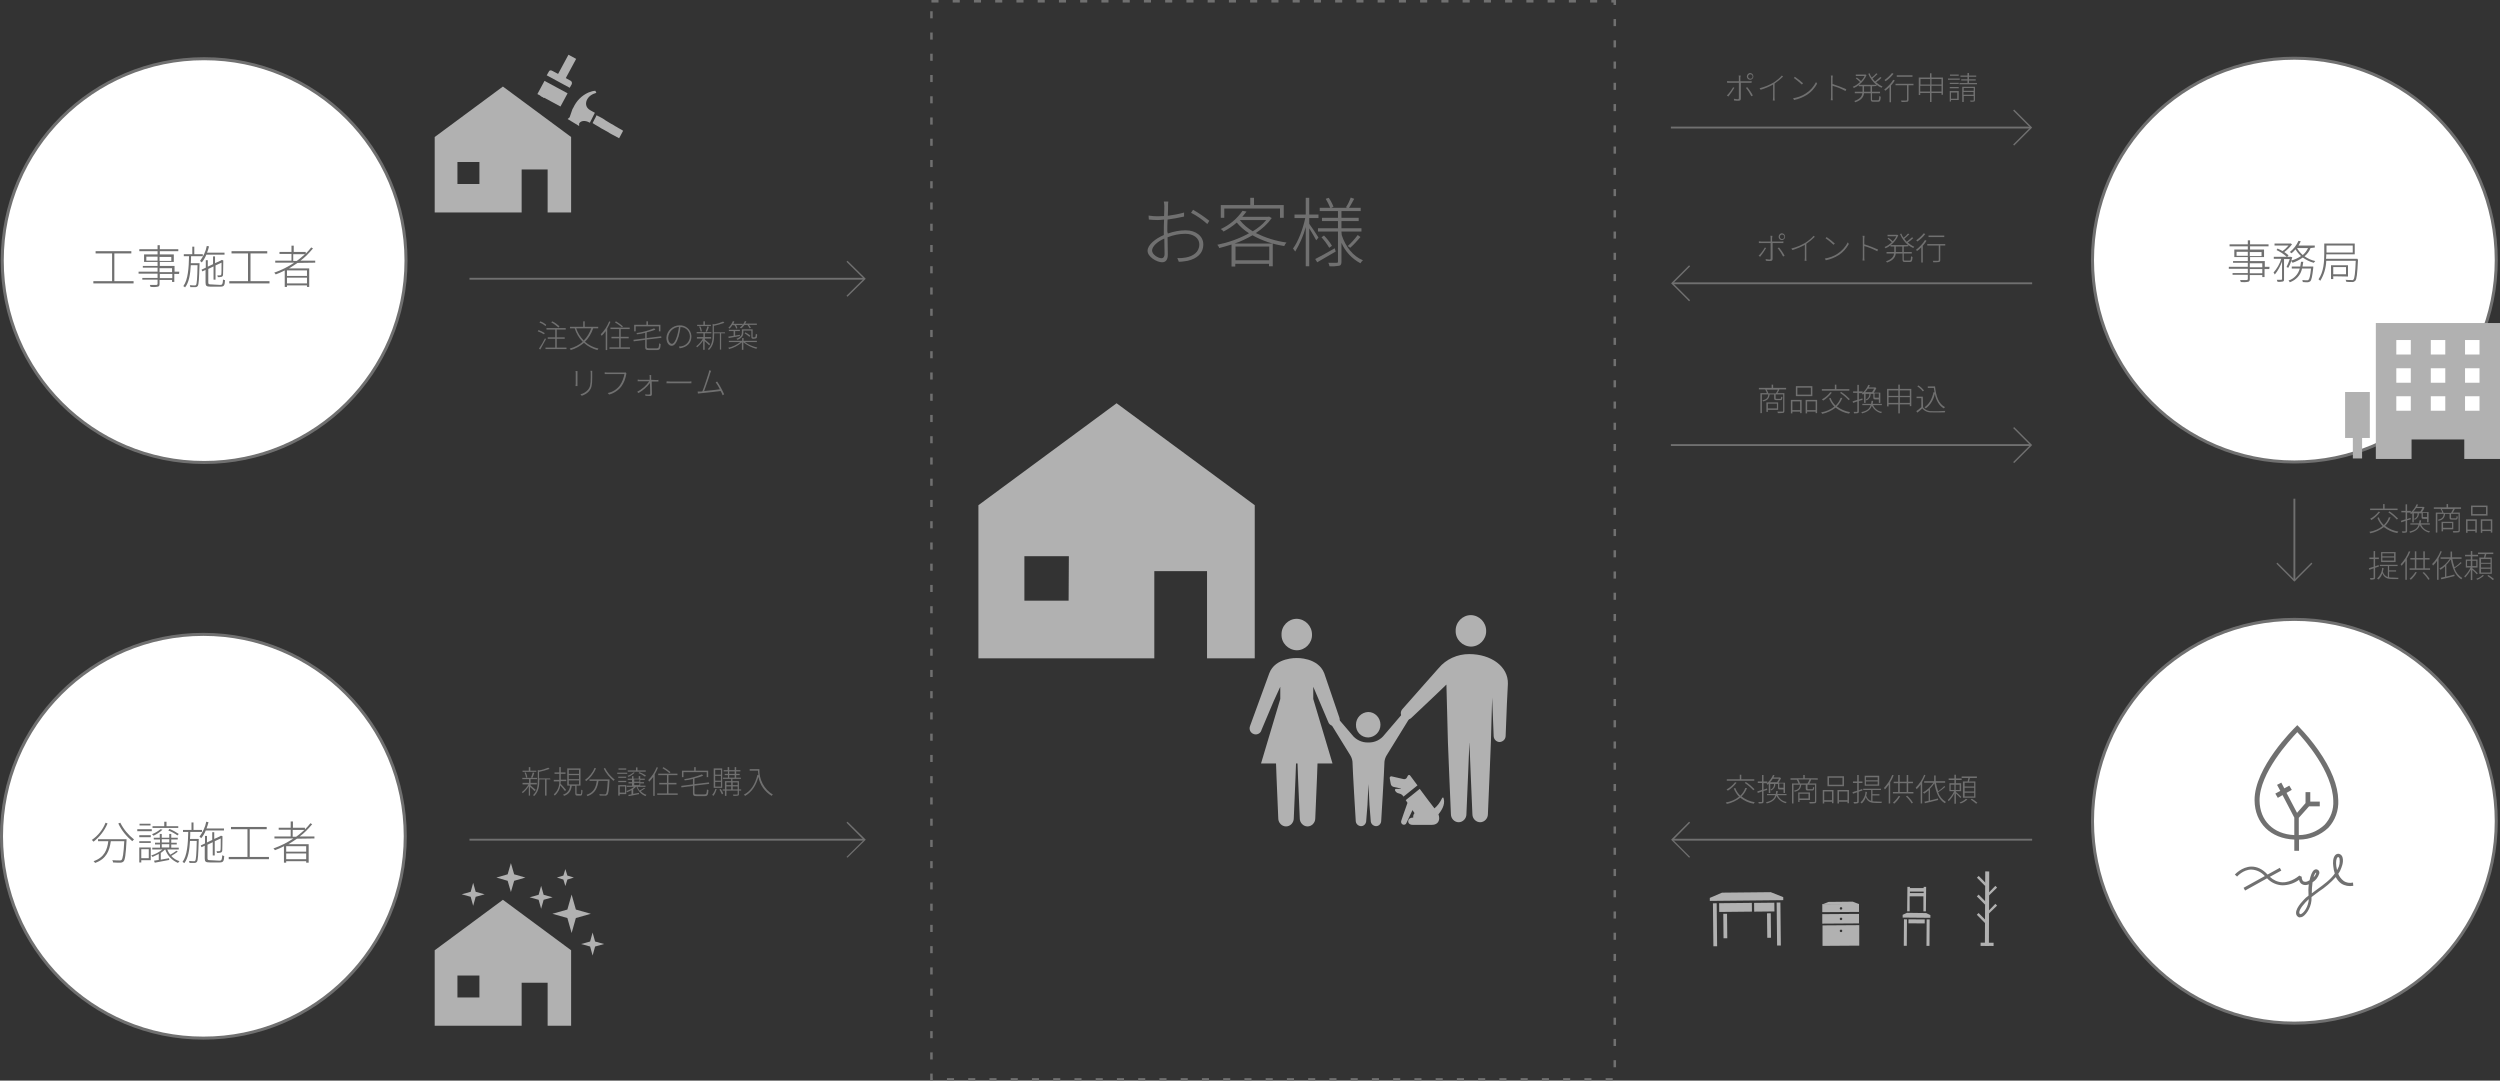 <?xml version="1.0" encoding="utf-8"?>
<!-- Generator: Adobe Illustrator 25.4.1, SVG Export Plug-In . SVG Version: 6.00 Build 0)  -->
<svg version="1.1" id="レイヤー_1" xmlns="http://www.w3.org/2000/svg" xmlns:xlink="http://www.w3.org/1999/xlink" x="0px"
	 y="0px" viewBox="0 0 1000.6 432.5" style="enable-background:new 0 0 1000.6 432.5;" xml:space="preserve">
<rect x="0" y="0" width="1000.6" height="432.5" fill="#333333" stroke="none"/>
<style type="text/css">
	.st0{fill:#FFFFFF;stroke:#707070;stroke-width:1.214;stroke-miterlimit:10;}
	.st1{fill:#707070;}
	.st2{fill:#FFFFFF;}
	.st3{fill:#B1B1B1;}
	.st4{fill-rule:evenodd;clip-rule:evenodd;fill:#B1B1B1;}
	.st5{fill:none;stroke:#707070;stroke-width:0.75;stroke-miterlimit:10;}
	.st6{fill:#B1B1B1;stroke:#707070;stroke-width:0.75;stroke-miterlimit:10;}
	.st7{fill:none;stroke:#707070;stroke-miterlimit:10;stroke-dasharray:2.835,5.669;}
</style>
<circle id="楕円形_5" class="st0" cx="918.3" cy="328.7" r="80.8"/>
<circle id="楕円形_6" class="st0" cx="81.7" cy="104.3" r="80.8"/>
<circle id="楕円形_7" class="st0" cx="918.3" cy="104.1" r="80.8"/>
<g id="グループ_310" transform="translate(64.962 -928.018)">
	<path id="パス_543" class="st1" d="M843.3,1035.7h-1.9v3.2h-0.9v-0.8h-5v1.6c0,0.7-0.2,1-0.7,1.1c-1,0.2-2,0.2-2.9,0.1
		c-0.1-0.3-0.2-0.5-0.3-0.8c1.2,0,2.3,0,2.6,0s0.5-0.1,0.5-0.5v-1.6h-6.1v-0.7h6.1v-1.7h-7.6v-0.8h7.6v-1.6h-5.9v-0.7h5.9v-1.6h-5.4
		v-3h5.4v-1.3h-7.3v-0.8h7.3v-1.6h0.9v1.6h7.4v0.8h-7.4v1.3h5.6v3h-5.6v1.6h5.9v2.3h1.9L843.3,1035.7z M834.7,1030.4v-1.6h-4.5v1.6
		H834.7z M835.5,1028.9v1.6h4.7v-1.6H835.5z M835.5,1035h5v-1.6h-5V1035z M840.5,1035.7h-5v1.7h5V1035.7z"/>
	<path id="パス_544" class="st1" d="M859.8,1027.3c-0.5,1.3-1.3,2.4-2.4,3.3c1.3,0.9,2.8,1.6,4.3,1.9c-0.2,0.2-0.4,0.5-0.6,0.7
		c-1.6-0.4-3.1-1.2-4.4-2.1c-1.3,0.9-2.6,1.6-4.1,2.1c-0.1-0.2-0.3-0.5-0.5-0.7c-0.3,0.9-0.7,1.8-1.2,2.7l-0.7-0.3
		c0.5-1,0.9-2.1,1.3-3.2h-2.3v8.1c0,0.5-0.1,0.8-0.5,0.9c-0.7,0.1-1.4,0.2-2.1,0.1c-0.1-0.3-0.2-0.5-0.3-0.8c0.9,0,1.6,0,1.8,0
		s0.3-0.1,0.3-0.3v-7c-0.7,1.9-1.6,3.6-2.9,5.2c-0.1-0.3-0.3-0.5-0.5-0.8c1.4-1.6,2.5-3.5,3.1-5.5h-3v-0.8h6.7h0.1l0.6,0.2
		c-0.1,0.4-0.3,0.9-0.4,1.3c1.4-0.4,2.7-1,3.9-1.8c-0.9-0.8-1.6-1.7-2.2-2.7c-0.5,0.6-1,1.1-1.6,1.6c-0.2-0.2-0.5-0.4-0.7-0.5
		c1.5-1.2,2.7-2.7,3.5-4.5l0.9,0.2c-0.3,0.6-0.6,1.2-0.9,1.7h6.5v0.8L859.8,1027.3z M846.6,1027.5c0.7,0.3,1.3,0.6,2,1
		c0.9-0.6,1.7-1.4,2.4-2.2h-5.6v-0.8h6.3l0.1-0.1l0.6,0.4c-0.9,1.2-1.9,2.2-3.1,3.1c0.6,0.4,1.1,0.8,1.7,1.3l-0.6,0.7
		c-1.3-1.2-2.7-2.1-4.2-2.8L846.6,1027.5z M860.9,1034.7c0,0,0,0.3,0,0.5c-0.4,3.5-0.7,4.9-1.2,5.4c-0.3,0.2-0.7,0.4-1,0.4
		c-0.4,0-1.2,0-2-0.1c0-0.3-0.1-0.6-0.2-0.8c0.9,0.1,1.7,0.1,1.9,0.1s0.5,0,0.6-0.2c0.4-0.4,0.7-1.6,1-4.5h-3.6
		c-0.5,2.6-2.4,4.6-4.9,5.5c-0.1-0.3-0.3-0.5-0.5-0.7c2.2-0.7,3.9-2.5,4.5-4.8h-3.2v-0.8h3.4c0.1-0.6,0.2-1.2,0.3-1.9h0.9
		c-0.1,0.7-0.2,1.3-0.3,1.9H860.9z M854.4,1027.3c0.6,1.1,1.4,2,2.3,2.8c0.9-0.8,1.6-1.7,2.1-2.8H854.4L854.4,1027.3z"/>
	<path id="パス_545" class="st1" d="M878.8,1032.1c-0.3,5.7-0.5,7.7-1.1,8.3c-0.3,0.3-0.7,0.5-1.1,0.5c-0.8,0-1.7,0-2.5-0.1
		c0-0.3-0.1-0.6-0.3-0.8c0.8,0.1,1.7,0.1,2.5,0.1c0.3,0.1,0.5,0,0.7-0.2c0.4-0.5,0.7-2.3,0.9-7.5h-11.8c-0.1,2.8-0.9,5.6-2.4,8
		c-0.2-0.2-0.4-0.4-0.7-0.6c2.1-3,2.3-7.2,2.3-10.1v-4.2h12.2v4.3h-11.4c0,0.6,0,1.2-0.1,1.8h12.6L878.8,1032.1z M866.2,1026.3v2.8
		h10.5v-2.8H866.2z M868.9,1038.6v1.1H868v-5.5h6.8v4.5L868.9,1038.6L868.9,1038.6z M868.9,1034.9v2.9h5.1v-2.9H868.9z"/>
</g>
<g id="グループ_311" transform="translate(67.47 -734.165)">
	<path id="パス_546" class="st1" d="M850.8,1070.2v4.5h1.9v-4.5c4.3,0,8.5-1.7,11.7-4.7c2.8-3,4.2-7,4-11
		c-0.1-5.9-2.8-12.7-8-20.1c-2.3-3.3-4.9-6.4-7.7-9.3l-0.7-0.7l-0.7,0.7c-0.7,0.7-16.5,16.2-16.4,29.4
		C835,1063.6,841.3,1069.8,850.8,1070.2z M852,1027.2c2.9,3.1,14.1,15.7,14.4,27.4c0.2,3.6-1,7-3.5,9.7c-2.8,2.6-6.5,4.1-10.3,4.1
		v-6.9l4.1-4.6h4.3v-1.9h-3.8v-3.8h-1.9v4.4l-3.4,3.9l-4.2-8l2.1-1.2l-1-1.7l-2,1.1l-1.2-2.3l-1.7,0.9l1.3,2.4l-2,1.1l1,1.7l1.9-1.1
		l4.7,9v7c-8.4-0.4-13.8-5.8-13.9-13.8C836.8,1043.6,849,1030.4,852,1027.2L852,1027.2z"/>
	<path id="パス_547" class="st1" d="M874.3,1087.4c-1.3,0.3-2.7,0.1-3.8-0.7c-0.9-0.7-1.7-1.7-2.1-2.8c0.3-0.5,0.7-1,0.9-1.6
		c0.3-0.7,1.4-3,0.8-5c-0.2-0.7-0.7-1.2-1.4-1.4c-0.6-0.1-1.1,0.1-1.5,0.5c-1,1.1-1,3.1-0.8,4.5c0.1,1,0.3,2,0.6,2.9
		c-1.8,2.5-4.3,4.3-6.9,6.2c-0.8,0.6-1.5,1.1-2.3,1.7c0-1.5,0.1-2.9,0.3-4.4c1.3-0.8,2.2-2,2.7-3.5c0.2-0.7-0.2-1.4-0.8-1.6
		c-0.4-0.2-0.9-0.1-1.3,0.2c-0.8,0.6-1.4,2.2-1.8,4.1c-0.5,0.3-1.1,0.6-1.7,0.6c-0.4,0-0.7-0.1-1-0.4c-0.3-0.5-0.5-1.1-0.4-1.6
		l-1-0.5c0,0-3.1,2.8-6.8,2.7c-1.9-0.1-3.6-0.9-5-2.2l4.6-2.5l-0.6-1.1l-4.9,2.7c-2-2.2-4.2-3.2-6.5-3.2c-3.8,0.1-6.5,3.1-6.6,3.2
		l0.9,0.8c0,0,2.4-2.8,5.7-2.8c2.1,0.1,4,1,5.4,2.6l-8.5,4.7l0.6,1.1l8.8-4.9c1.6,1.7,3.8,2.7,6.1,2.8c2.4,0,4.8-0.8,6.7-2.2
		c0.1,0.5,0.3,0.9,0.6,1.3c0.5,0.5,1.2,0.8,1.9,0.8c0.5,0,1-0.1,1.4-0.3c-0.2,1.5-0.2,3-0.1,4.5c-0.3,0.3-0.6,0.5-1,0.8
		c-0.4,0.4-4.1,3.8-4,6.2c0,0.6,0.3,1.2,0.8,1.5c0.2,0.2,0.5,0.3,0.8,0.2c0.4,0,0.8-0.1,1.1-0.3c1.6-1,3.7-4.2,3.5-7.8
		c1-0.8,2-1.5,2.9-2.2c2.5-1.6,4.8-3.6,6.8-5.8c0.5,1,1.3,2,2.2,2.6c1.4,0.9,3.1,1.2,4.8,0.9L874.3,1087.4z M859.5,1083.4
		L859.5,1083.4c0.1,0.1,0.1,0.3-0.2,0.9c-0.2,0.4-0.5,0.7-0.8,1C858.8,1084.2,859.2,1083.5,859.5,1083.4L859.5,1083.4z
		 M853.7,1099.9c-0.3,0.2-0.5,0.2-0.6,0.1c-0.2-0.1-0.3-0.3-0.3-0.6c-0.1-1.3,2.2-3.9,3.6-5.2c0.1,0,0.1-0.1,0.2-0.1
		C856.4,1096.9,854.9,1099.2,853.7,1099.9L853.7,1099.9z M867.9,1082.4c-0.1-0.5-0.2-1.1-0.3-1.6c-0.2-1.8,0-3,0.5-3.5
		c0.1-0.1,0.2-0.1,0.2-0.1s0,0,0.1,0c0.3,0.1,0.4,0.3,0.5,0.6c0.2,1.4,0,2.9-0.7,4.1C868.1,1082,868,1082.2,867.9,1082.4
		L867.9,1082.4z"/>
</g>
<g id="グループ_313" transform="translate(111.601 -895.208)">
	<rect id="長方形_50" x="844.8" y="1028.2" class="st2" width="38.7" height="35.1"/>
	<g id="グループ_312" transform="translate(0 0)">
		<path id="パス_548" class="st3" d="M889,1024.5h-49.7v54.4h14.3v-7.8h21.1v7.8H889V1024.5z M853.3,1059.6h-5.8v-5.8h5.8V1059.6z
			 M853.3,1048.4h-5.8v-5.8h5.8V1048.4z M853.3,1037.1h-5.8v-5.8h5.8V1037.1z M867.1,1059.6h-5.8v-5.8h5.8V1059.6z M867.1,1048.4
			h-5.8v-5.8h5.8V1048.4z M867.1,1037.1h-5.8v-5.8h5.8V1037.1z M880.8,1059.6H875v-5.8h5.8V1059.6z M880.8,1048.4H875v-5.8h5.8
			V1048.4z M880.8,1037.1H875v-5.8h5.8V1037.1z"/>
		<path id="パス_549" class="st3" d="M836.9,1052.1H827v18.4h3.1v8.2h3.7v-8.2h3.1L836.9,1052.1z"/>
	</g>
</g>
<g id="グループ_316" transform="translate(-653.116 -1003.263)">
	<path id="パス_550" class="st3" d="M881.7,1058.1l-27.3-20.2l-27.3,20.2v30.2h34.8v-17.2h10.4v17.2h9.4L881.7,1058.1
		L881.7,1058.1z M845,1076.9h-8.8v-8.8h8.8V1076.9z"/>
	<g id="グループ_314" transform="translate(53.307 15.1)">
		<path id="パス_551" class="st4" d="M835.3,1025.2c-2.7,1.2-4.8,3.4-6,6l-0.4,0.7l-1.1,3.2l-0.8,0.7l4.6,2.8v-1
			c0.1-0.2,0.2-0.3,0.3-0.4c0.7-0.7,2.1-0.9,3.6-0.1c0.1,0.1,0.3,0.1,0.4,0.2c0-0.1,0-0.1,0.1-0.2c0-0.1,0.3-0.6,0.6-1.2
			s0.7-1.4,0.9-1.8c0.1-0.3,0.3-0.5,0.4-0.8c0,0-0.5-0.3-1.1-0.6c-0.6-0.3-1.2-0.7-1.3-0.8c-2.3-1.8-0.9-5.4,2.5-6.4
			c0.2-0.1,0.4-0.1,0.5-0.2c-0.1-0.2-0.3-0.5-0.4-0.8C837.3,1024.5,836.3,1024.8,835.3,1025.2"/>
		<path id="パス_552" class="st4" d="M838.8,1034.4c-0.3-0.2-0.2-0.2-0.6,0.7c-0.2,0.4-0.5,0.9-0.6,1.1s-0.2,0.5-0.3,0.6
			s-0.1,0.3-0.2,0.4c-0.1,0.2-0.1,0.2,0,0.3c0,0,0.4,0.2,0.8,0.5c0.4,0.2,1,0.6,1.2,0.7s0.9,0.5,1.3,0.8l1.3,0.7
			c0.5,0.3,1,0.6,1.4,0.8c0.1,0.1,0.5,0.3,0.8,0.5l0.9,0.5l0.6,0.3l1.1,0.6l1.1,0.6l1.6-3l-0.6-0.4c-0.4-0.2-0.9-0.5-1.1-0.6
			c-0.2-0.1-0.4-0.2-0.5-0.3c-0.1-0.1-0.3-0.2-0.5-0.3c-0.2-0.1-0.6-0.3-1-0.6s-0.9-0.5-1.1-0.6c-0.3-0.2-1.7-1-2.3-1.4l-0.4-0.3
			c-0.1-0.1-0.5-0.3-0.8-0.5l-1.3-0.7C839.3,1034.7,838.9,1034.5,838.8,1034.4"/>
	</g>
	<g id="グループ_315" transform="translate(41.034)">
		
			<rect id="長方形_51" x="830.1" y="1034.9" transform="matrix(0.475 -0.88 0.88 0.475 -477.846 1279.818)" class="st3" width="6" height="10.5"/>
		<path id="パス_553" class="st3" d="M833.3,1031.7l7.2,3.9c0.5,0.3,0.6,0.9,0.4,1.4l-0.8,1.4l-9.2-5l0.8-1.4
			C831.9,1031.4,832.5,1031.2,833.3,1031.7z"/>
		
			<rect id="長方形_52" x="833.9" y="1027.9" transform="matrix(0.475 -0.88 0.88 0.475 -465.614 1279.194)" class="st3" width="9.6" height="3.5"/>
		<path id="パス_554" class="st3" d="M829.9,1042.5l1.4-4.5l-3,3.6L829.9,1042.5z"/>
	</g>
</g>
<g id="グループ_317" transform="translate(-653.116 -679.066)">
	<path id="パス_555" class="st3" d="M881.7,1059.4l-27.3-20.2l-27.3,20.2v30.2h34.8v-17.2h10.4v17.2h9.4L881.7,1059.4
		L881.7,1059.4z M845,1078.3h-8.8v-8.8h8.8V1078.3z"/>
	<path id="パス_556" class="st3" d="M881.9,1037.1l1.7,6l6,1.7l-6,1.7l-1.7,6l-1.7-6l-6-1.7l6-1.7L881.9,1037.1z"/>
	<path id="パス_557" class="st3" d="M890.3,1052.3l1,3.6l3.6,1l-3.6,1l-1,3.6l-1-3.6l-3.6-1l3.6-1L890.3,1052.3z"/>
	<path id="パス_558" class="st3" d="M857.6,1024.5l1.3,4.5l4.5,1.3l-4.5,1.3l-1.3,4.5l-1.3-4.5l-4.5-1.3l4.5-1.3L857.6,1024.5z"/>
	<path id="パス_559" class="st3" d="M869.7,1033.6l1,3.6l3.6,1l-3.6,1l-1,3.6l-1-3.6l-3.6-1l3.6-1L869.7,1033.6z"/>
	<path id="パス_560" class="st3" d="M842.5,1032.4l1,3.6l3.6,1l-3.6,1l-1,3.6l-1-3.6l-3.6-1l3.6-1L842.5,1032.4z"/>
	<path id="パス_561" class="st3" d="M879.4,1026.9l0.8,2.6l2.6,0.8l-2.6,0.8l-0.8,2.6l-0.8-2.6l-2.6-0.8l2.6-0.8L879.4,1026.9z"/>
</g>
<g id="グループ_318" transform="translate(-789.736 -926.069)">
	<path id="パス_562" class="st1" d="M843.2,1038.6v0.9h-16.1v-0.9h7.5v-11.1H828v-0.9h14.3v0.9h-6.8v11.1H843.2z"/>
	<path id="パス_563" class="st1" d="M861.4,1035.7h-1.9v3.2h-0.9v-0.8h-5v1.6c0,0.7-0.2,1-0.7,1.1c-1,0.2-2,0.2-2.9,0.1
		c-0.1-0.3-0.2-0.5-0.3-0.8c1.2,0,2.3,0,2.6,0s0.5-0.1,0.5-0.5v-1.6h-6.1v-0.7h6.1v-1.7h-7.6v-0.8h7.6v-1.6h-5.9v-0.7h5.9v-1.6h-5.4
		v-3h5.4v-1.3h-7.3v-0.8h7.3v-1.6h0.9v1.6h7.4v0.8h-7.4v1.3h5.6v3h-5.6v1.6h5.9v2.3h1.9L861.4,1035.7z M852.8,1030.4v-1.6h-4.5v1.6
		H852.8z M853.6,1028.9v1.6h4.7v-1.6H853.6z M853.6,1035h5v-1.6h-5V1035z M858.7,1035.7h-5v1.7h5V1035.7z"/>
	<path id="パス_564" class="st1" d="M869.6,1031.7c-0.2,6.2-0.3,8.2-0.7,8.8c-0.2,0.3-0.6,0.5-1,0.5c-0.7,0-1.3,0-2,0
		c0-0.3-0.1-0.6-0.2-0.8c0.9,0.1,1.6,0.1,1.9,0.1c0.2,0.1,0.4,0,0.6-0.2c0.3-0.4,0.5-2.4,0.6-7.9h-2.7c-0.2,3.6-0.7,6.9-2.3,8.9
		c-0.2-0.2-0.4-0.4-0.7-0.5c1.9-2.5,2.2-7.4,2.3-12h-2.1v-0.8h3.4v-3h0.8v3h3.4v0.8h-4.7c0,0.9,0,1.9-0.1,2.8h3.5V1031.7z
		 M872.3,1028c-0.4,1.1-1,2.1-1.8,3.1c-0.2-0.2-0.5-0.4-0.7-0.6c1.3-1.8,2.3-3.8,2.7-6l0.9,0.2c-0.2,0.9-0.5,1.7-0.8,2.5h7v0.8
		H872.3z M877.9,1040.1c0.8,0,1-0.3,1.1-2.2c0.2,0.2,0.5,0.3,0.8,0.3c-0.1,2.1-0.4,2.6-1.8,2.6h-4c-1.6,0-2-0.3-2-1.6v-5.1l-1.3,0.6
		l-0.3-0.7l1.7-0.8v-3h0.8v2.6l2.1-1v-3.1h0.8v2.7l2.4-1.1l0.1-0.1l0.2-0.1l0.6,0.2v0.2c0,2.6-0.1,5.2-0.1,5.6s-0.4,0.8-0.8,0.8
		c-0.4,0.1-0.9,0.1-1.3,0.1c0-0.3-0.1-0.5-0.2-0.7c0.4,0,0.9,0,1.1,0c0.2,0,0.4-0.1,0.5-0.4s0.1-2.4,0.1-4.7l-2.4,1.1v5.7h-0.8v-5.3
		l-2.1,1v5.4c0,0.7,0.2,0.8,1.2,0.8L877.9,1040.1z"/>
	<path id="パス_565" class="st1" d="M897.6,1038.6v0.9h-16.1v-0.9h7.5v-11.1h-6.6v-0.9h14.3v0.9H890v11.1H897.6z"/>
	<path id="パス_566" class="st1" d="M908.8,1031.3c-1.1,0.8-2.3,1.5-3.4,2.2h8.1v7.4h-0.9v-0.6h-8v0.6h-0.9v-6.6
		c-1.2,0.6-2.4,1.2-3.6,1.6c-0.2-0.3-0.4-0.5-0.6-0.7c2.8-1,5.5-2.3,8-4h-7.6v-0.8h6.5v-2.7h-4.8v-0.8h4.8v-2.5h0.9v2.5h4.8v0.7
		c0.8-0.8,1.5-1.6,2.2-2.5l0.7,0.4c-1.5,1.8-3.1,3.5-5,4.9h5.9v0.8L908.8,1031.3z M912.6,1034.3h-8v2.2h8V1034.3z M912.6,1039.5
		v-2.3h-8v2.3H912.6z M908.5,1030.5c1.2-0.8,2.2-1.8,3.3-2.7h-4.7v2.7H908.5z"/>
</g>
<circle id="楕円形_8" class="st0" cx="81.4" cy="334.7" r="80.8"/>
<g id="グループ_319" transform="translate(-790.455 -695.618)">
	<path id="パス_567" class="st1" d="M833.5,1025.2c-1.2,2.9-3.2,5.4-5.6,7.3c-0.2-0.3-0.5-0.5-0.7-0.7c2.5-1.7,4.4-4.1,5.5-6.9
		L833.5,1025.2z M841.1,1031.5c0,0,0,0.3,0,0.5c-0.3,5.7-0.6,7.8-1.2,8.4c-0.3,0.3-0.8,0.5-1.3,0.5c-0.6,0-1.8,0-2.9-0.1
		c0-0.3-0.1-0.6-0.3-0.9c1.3,0.1,2.5,0.1,2.9,0.1c0.3,0,0.6,0,0.8-0.2c0.5-0.5,0.8-2.4,1.1-7.5h-5.4c-0.5,3.7-1.7,7.1-6.3,8.7
		c-0.2-0.3-0.3-0.5-0.6-0.7c4.4-1.5,5.5-4.7,5.9-8h-4.1v-0.8H841.1z M838.6,1024.9c1.3,2.6,3.2,4.9,5.5,6.7
		c-0.3,0.2-0.5,0.5-0.7,0.7c-2.3-1.9-4.3-4.3-5.6-7.1L838.6,1024.9z"/>
	<path id="パス_568" class="st1" d="M851.2,1028.3h-5.8v-0.8h5.8V1028.3z M850.8,1039.9H847v0.9h-0.8v-6h4.6V1039.9z
		 M846.2,1029.9h4.6v0.8h-4.6V1029.9z M846.2,1032.3h4.6v0.7h-4.6V1032.3z M850.7,1026h-4.4v-0.7h4.4V1026z M847,1035.5v3.6h3v-3.6
		H847z M861.6,1036.5c-0.8,0.6-1.7,1.2-2.6,1.7c0.9,1,2,1.7,3.3,2.1c-0.2,0.2-0.4,0.4-0.6,0.7c-2.4-1-4.3-3-5.1-5.4h-0.1
		c-0.5,0.5-1.1,1-1.7,1.4v2.7c1.1-0.2,2.2-0.4,3.3-0.6l0.1,0.7c-2.1,0.4-4.2,0.8-5.8,1.1l-0.3-0.8c0.5-0.1,1.2-0.2,1.9-0.3v-2.4
		c-0.8,0.4-1.6,0.8-2.5,1.2c-0.2-0.2-0.3-0.4-0.5-0.6c1.6-0.5,3.1-1.3,4.5-2.4h-4.1v-0.7h3.1v-1.3h-2v-0.7h2v-1.3H852v-0.7h2.4v-1.5
		h0.8v1.5h3v-1.5h0.8v1.5h2.6v0.7H859v1.3h2.2v0.7H859v1.3h3v0.7h-4.6c0.3,0.8,0.7,1.5,1.2,2.1c0.9-0.5,1.7-1,2.5-1.6L861.6,1036.5z
		 M855.5,1027.7c-1.1,1-2.3,1.8-3.6,2.4c-0.2-0.2-0.4-0.4-0.6-0.6c1.3-0.5,2.4-1.2,3.4-2L855.5,1027.7z M861.8,1027h-10.3v-0.7h4.7
		v-1.8h0.9v1.8h4.7L861.8,1027L861.8,1027z M855.2,1032.8h3v-1.3h-3V1032.8z M855.2,1034.8h3v-1.3h-3V1034.8z M858.3,1027.4
		c1.3,0.5,2.5,1.2,3.7,2l-0.5,0.6c-1.1-0.8-2.4-1.5-3.7-2L858.3,1027.4z"/>
	<path id="パス_569" class="st1" d="M870,1031.7c-0.2,6.2-0.3,8.2-0.7,8.8c-0.2,0.3-0.6,0.5-1,0.5c-0.7,0-1.3,0-2,0
		c0-0.3-0.1-0.6-0.2-0.8c0.9,0.1,1.6,0.1,1.9,0.1c0.2,0.1,0.4,0,0.6-0.2c0.3-0.4,0.5-2.4,0.6-7.9h-2.7c-0.2,3.6-0.7,6.9-2.3,8.9
		c-0.2-0.2-0.4-0.4-0.7-0.5c1.9-2.5,2.2-7.4,2.3-12h-2.1v-0.8h3.4v-3h0.8v3h3.4v0.8h-4.7c0,0.9,0,1.9-0.1,2.8h3.5V1031.7z
		 M872.8,1028c-0.4,1.1-1,2.1-1.8,3.1c-0.2-0.2-0.5-0.4-0.7-0.6c1.3-1.8,2.3-3.8,2.7-6l0.9,0.2c-0.2,0.9-0.5,1.7-0.8,2.5h7v0.8
		H872.8z M878.3,1040.1c0.8,0,1-0.3,1.1-2.2c0.2,0.2,0.5,0.3,0.8,0.3c-0.1,2.1-0.4,2.6-1.8,2.6h-4c-1.6,0-2-0.3-2-1.6v-5.1l-1.3,0.6
		l-0.3-0.7l1.7-0.8v-3h0.8v2.6l2.1-1v-3.1h0.8v2.7l2.4-1.1l0.1-0.1l0.2-0.1l0.6,0.2v0.2c0,2.6-0.1,5.2-0.1,5.6s-0.4,0.8-0.8,0.8
		c-0.4,0.1-0.9,0.1-1.3,0.1c0-0.3-0.1-0.5-0.2-0.7c0.4,0,0.9,0,1.1,0c0.2,0,0.4-0.1,0.5-0.4s0.1-2.4,0.1-4.7l-2.4,1.1v5.7h-0.8v-5.3
		l-2.1,1v5.4c0,0.7,0.2,0.8,1.2,0.8L878.3,1040.1z"/>
	<path id="パス_570" class="st1" d="M898.1,1038.6v0.9H882v-0.9h7.5v-11.1h-6.6v-0.9h14.3v0.9h-6.8v11.1H898.1z"/>
	<path id="パス_571" class="st1" d="M909.3,1031.3c-1.1,0.8-2.3,1.5-3.4,2.2h8.1v7.4h-1v-0.6h-8v0.6h-0.9v-6.6
		c-1.2,0.6-2.4,1.2-3.6,1.6c-0.2-0.3-0.4-0.5-0.6-0.7c2.8-1,5.5-2.3,8-4h-7.6v-0.8h6.5v-2.7H902v-0.8h4.8v-2.5h0.9v2.5h4.8v0.7
		c0.8-0.8,1.5-1.6,2.2-2.5l0.7,0.4c-1.5,1.8-3.1,3.5-5,4.9h5.9v0.8L909.3,1031.3z M913,1034.3h-8v2.2h8V1034.3z M913,1039.5v-2.3h-8
		v2.3H913z M909,1030.5c1.2-0.8,2.2-1.8,3.3-2.7h-4.7v2.7H909z"/>
</g>
<g id="グループ_320" transform="translate(83.903 -824.906)">
	<line id="線_48" class="st5" x1="834.4" y1="1057.2" x2="834.4" y2="1024.5"/>
	<path id="パス_572" class="st1" d="M841.6,1050.5l-6.8,6.8l-0.4,0.4l-0.4-0.4l-6.8-6.8l0.4-0.4l6.8,6.8l6.8-6.8L841.6,1050.5z"/>
</g>
<g id="グループ_321" transform="translate(-639.197 -920.23)">
	<line id="線_49" class="st5" x1="985" y1="1031.8" x2="827.1" y2="1031.8"/>
	<path id="パス_573" class="st1" d="M978.4,1039l6.9-6.8l0.4-0.4l-0.4-0.4l-6.9-6.8l-0.4,0.4l6.9,6.8l-6.9,6.8L978.4,1039z"/>
</g>
<g id="グループ_322" transform="translate(-158.354 -853.663)">
	<line id="線_50" class="st5" x1="971.1" y1="1031.8" x2="827.1" y2="1031.8"/>
	<path id="パス_574" class="st1" d="M964.5,1039l6.8-6.8l0.4-0.4l-0.4-0.4l-6.8-6.8l-0.4,0.4l6.8,6.8l-6.8,6.8L964.5,1039z"/>
</g>
<g id="グループ_323" transform="translate(-158.354 -918.414)">
	<line id="線_51" class="st5" x1="827.7" y1="1031.8" x2="971.7" y2="1031.8"/>
	<path id="パス_575" class="st1" d="M834.4,1039l-6.8-6.8l-0.4-0.4l0.4-0.4l6.8-6.8l0.4,0.4l-6.8,6.8l6.8,6.8L834.4,1039z"/>
</g>
<g id="グループ_324" transform="translate(-158.354 -695.72)">
	<line id="線_52" class="st5" x1="827.7" y1="1031.8" x2="971.7" y2="1031.8"/>
	<path id="パス_576" class="st1" d="M834.4,1039l-6.8-6.8l-0.4-0.4l0.4-0.4l6.8-6.8l0.4,0.4l-6.8,6.9l6.8,6.8L834.4,1039z"/>
</g>
<g id="グループ_325" transform="translate(-158.354 -980.745)">
	<line id="線_53" class="st5" x1="971.1" y1="1031.8" x2="827.1" y2="1031.8"/>
	<path id="パス_577" class="st1" d="M964.5,1039l6.8-6.8l0.4-0.4l-0.4-0.4l-6.8-6.8l-0.4,0.4l6.8,6.8l-6.8,6.8L964.5,1039z"/>
</g>
<g id="グループ_326" transform="translate(-639.197 -695.72)">
	<line id="線_54" class="st6" x1="985" y1="1031.8" x2="827.1" y2="1031.8"/>
	<path id="パス_578" class="st1" d="M978.4,1039l6.9-6.8l0.4-0.4l-0.4-0.4l-6.9-6.8l-0.4,0.4l6.9,6.9l-6.9,6.8L978.4,1039z"/>
</g>
<path id="パス_579" class="st3" d="M502.2,202.2l-55.3-40.8l-55.3,40.8v61.3H462v-34.9h21.1v34.9h19.1V202.2z M427.7,240.4H410
	v-17.8h17.8L427.7,240.4L427.7,240.4z"/>
<g id="グループ_327" transform="translate(-367.592 -945.329)">
	<path id="パス_580" class="st1" d="M835,1038.8c2.3-0.8,4.7-1.3,7.1-1.3c4.2,0,7.1,2.4,7.1,5.6c0,3.7-2.5,5.7-6.2,6.6
		c-1.2,0.2-2.4,0.4-3.6,0.4l-0.6-1.5c1.2,0.1,2.3,0,3.4-0.2c2.8-0.5,5.4-2.1,5.4-5.2c0-2.8-2.6-4.3-5.6-4.3c-2.4,0-4.8,0.5-7.1,1.4
		c0,2.6,0.1,5.4,0.1,6.9c0,2.2-0.9,3.1-2.3,3.1c-2,0-5.8-2.1-5.8-4.6c0-2.4,3.2-4.9,6.5-6.3v-1.4c0-1.4,0-3.1,0.1-4.8
		c-0.9,0.1-1.8,0.2-2.5,0.2c-1.4,0-2.6-0.1-3.6-0.2l-0.1-1.6c1.2,0.2,2.4,0.3,3.6,0.3c0.8,0,1.7-0.1,2.6-0.1c0.1-1.9,0.1-3.4,0.1-4
		s-0.1-1.2-0.2-1.8h1.8c-0.1,0.5-0.1,1.1-0.1,1.8c0,0.6,0,2.1-0.1,3.9c2.2-0.3,4.4-0.7,6.5-1.3v1.6c-2.2,0.5-4.4,0.9-6.6,1.2
		c-0.1,1.7-0.1,3.4-0.1,4.8L835,1038.8z M833.7,1047c0-1.3-0.1-3.8-0.1-6.2c-2.8,1.2-4.9,3.2-4.9,4.8c0,1.6,2.4,3.1,3.9,3.1
		C833.3,1048.6,833.7,1048,833.7,1047z M845.1,1029.3c2.3,1.3,4.5,2.8,6.5,4.4l-0.8,1.3c-2-1.8-4.1-3.3-6.5-4.5L845.1,1029.3z"/>
	<path id="パス_581" class="st1" d="M876.6,1032.6c-1.7,2.4-3.9,4.4-6.4,6c3.9,1.9,8,3.2,12.3,3.8c-0.4,0.4-0.7,0.9-0.9,1.4
		c-4.5-0.7-8.8-2.1-12.7-4.3c-2.3,1.3-4.7,2.5-7.2,3.3H877v9.1h-1.5v-1H862v1.1h-1.5v-8.8c-1.7,0.5-3.3,1-4.9,1.4
		c-0.2-0.5-0.4-0.9-0.8-1.3c4.4-0.9,8.7-2.4,12.7-4.6c-1.9-1.2-3.5-2.6-4.9-4.3c-1.6,1.4-3.4,2.6-5.3,3.6c-0.3-0.4-0.6-0.7-1.1-1
		c3.5-1.6,6.5-4.1,8.7-7.3l1.6,0.3c-0.5,0.7-1.1,1.4-1.7,2.1h10.4l0.3-0.1L876.6,1032.6z M857.6,1032.5h-1.4v-5.1H868v-2.9h1.5v2.9
		h11.9v5.1h-1.5v-3.7h-22.3L857.6,1032.5z M862.1,1044v5.5h13.5v-5.5H862.1z M863.8,1033.4c1.4,1.8,3.2,3.3,5.2,4.5
		c2-1.2,3.9-2.7,5.4-4.5H863.8L863.8,1033.4z"/>
	<path id="パス_582" class="st1" d="M894.4,1041.5c-0.5-1-1.8-3.2-2.8-4.8v15.2h-1.4v-15.7c-0.9,3.5-2.4,6.7-4.2,9.8
		c-0.3-0.4-0.6-0.8-0.9-1.2c2-2.6,4-7.8,4.9-12.2h-4.3v-1.4h4.5v-6.7h1.4v6.7h3.7v1.4h-3.7v2.3c0.8,1.1,3.2,4.6,3.7,5.5
		L894.4,1041.5z M902.2,1046c-2.6,1.5-5.3,3.1-7.4,4.3l-0.8-1.3c2-1,4.9-2.6,7.8-4.3L902.2,1046z M904.6,1039.4
		c1.5,4.6,4.5,8.5,8.5,10.1c-0.4,0.3-0.7,0.7-1,1.2c-3.4-1.8-6.1-4.7-7.6-8.2v7.5c0,1-0.2,1.5-0.9,1.7c-1.3,0.2-2.6,0.3-3.9,0.2
		c-0.1-0.5-0.2-1-0.5-1.4c1.5,0,2.9,0,3.4,0c0.4,0,0.5-0.1,0.5-0.5v-12h-8v-1.3h8v-2.9h-6.4v-1.3h6.4v-2.7h-7.3v-1.3h4.2
		c-0.5-1.2-1.1-2.4-1.8-3.6l1.2-0.4c0.8,1.1,1.4,2.3,1.9,3.6l-0.9,0.4h6.5l-0.6-0.2c0.8-1.2,1.4-2.5,1.9-3.9l1.4,0.5
		c-0.7,1.2-1.4,2.7-2.1,3.6h4.7v1.3h-7.7v2.7h6.9v1.3h-6.9v2.9h8v1.3h-8L904.6,1039.4z M897.5,1039.6c1.2,1.2,2.3,2.6,3.2,4.1
		l-1.1,0.8c-0.9-1.5-1.9-2.9-3.1-4.2L897.5,1039.6z M907,1043.8c1.5-1.3,2.8-2.8,4-4.4l1.1,0.8c-1.3,1.5-2.6,3-4.1,4.3L907,1043.8z"
		/>
</g>
<g id="グループ_331" transform="translate(-326.982 -778.31)">
	<g id="グループ_328" transform="translate(0 1.479)">
		<path id="パス_583" class="st3" d="M852.1,1030.8c0.1,3.4-2.7,6.3-6.1,6.3c-3.4-0.1-6.2-2.9-6.1-6.3c-0.1-3.4,2.7-6.3,6.1-6.3
			C849.4,1024.6,852.1,1027.4,852.1,1030.8z"/>
		<path id="パス_584" class="st3" d="M863,1063.9l-6-17.6c-2.5-6.4-11-6.1-11-6.1s-8.6-0.3-11,6.1l-7.7,21.1
			c-0.5,1.3,0.1,2.7,1.4,3.2c1.2,0.5,2.6-0.1,3.1-1.3c0,0,0,0,0-0.1l4.9-11.6l2.7-5.9v4.9l-7.7,25.8h6l0.2,5.5l0.7,16.5
			c0,1.7,1.4,3.2,3.1,3.2c1.7,0,3.1-1.5,3.1-3.2l0.7-16.5l0.2-5.5h0.6l0.2,5.5l0.7,16.5c0,1.7,1.4,3.2,3.1,3.2
			c1.7,0,3.1-1.5,3.1-3.2l0.7-16.5l0.2-5.5h6l-7.7-25.8v-4.9l6,14.1c0.4,1.2,1.8,1.9,3,1.4c0,0,0,0,0.1,0
			C862.9,1066.5,863.5,1065.1,863,1063.9z"/>
	</g>
	<g id="グループ_329" transform="translate(30.997 38.777)">
		<path id="パス_585" class="st3" d="M848.5,1029.6c0,2.8-2.2,5-4.9,5.1c-2.8,0-5-2.3-4.9-5.1l0,0c0-2.8,2.2-5,4.9-5.1
			C846.3,1024.5,848.5,1026.8,848.5,1029.6z"/>
		<path id="パス_586" class="st3" d="M859.4,1024.9c-0.7-0.5-1.7-0.4-2.2,0.3c0,0,0,0,0,0.1c0,0-6.2,7.3-7.1,8.3
			c-1.5,2-3.9,3.2-6.5,3.1c-2.5,0.1-5-1.1-6.5-3.1c-0.9-1.1-7.1-8.3-7.1-8.3c-0.5-0.7-1.5-0.9-2.2-0.4c0,0,0,0-0.1,0
			c-0.7,0.6-0.9,1.6-0.3,2.3c0,0,8.7,14.1,9,14.6c0.5,0.8,0.8,1.7,0.9,2.6c0.1,4.1,1.3,23.6,1.3,23.6c0,1.2,0.9,2.1,2.1,2.2l0,0
			c1.2,0,2.1-1,2.1-2.2l0.5-6.3l0.4-8.4l0.4,8.4l0.5,6.3c0,1.2,0.9,2.1,2.1,2.2c1.2,0,2.1-1,2.1-2.2l0,0c0,0,1.2-19.5,1.3-23.6
			c0.1-0.9,0.4-1.8,0.9-2.6c0.3-0.5,9-14.6,9-14.6C860.3,1026.4,860.1,1025.4,859.4,1024.9z"/>
	</g>
	<path id="パス_587" class="st3" d="M888.3,1062.1l8.3-9.4l6.2-7c3-3.6,7.5-5.6,12.2-5.6c8.8,0,15.7,5,15.5,11.9l-0.4,8.1
		l-0.5,12.7c0,1.3-1,2.4-2.4,2.5c-1.3,0-2.4-1.1-2.4-2.5l-0.5-12.7l-0.1-2.6c-0.2,8.2-0.5,17.8-0.5,17.8l-0.5,12.4l-0.7,16.5
		c0,1.7-1.4,3.2-3.1,3.2c-1.7,0-3.1-1.5-3.1-3.2l-0.7-16.5l-0.5-12.4l-0.5,12.4l-0.7,16.5c0,1.7-1.4,3.2-3.1,3.2
		c-1.7,0-3.1-1.5-3.1-3.2l-0.7-16.5l-0.5-12.4c0,0-0.4-14.3-0.6-23l-4.9,4.7l-9.1,8.6c-0.9,0.9-2.4,1-3.3,0.1l-0.1-0.1
		C887.4,1064.6,887.4,1063.1,888.3,1062.1z"/>
	<path id="パス_588" class="st3" d="M921.8,1030.8c0.1,3.4-2.7,6.3-6.1,6.3c-3.4-0.1-6.2-2.9-6.1-6.3c-0.1-3.4,2.7-6.3,6.1-6.3
		C919.1,1024.6,921.8,1027.4,921.8,1030.8z"/>
	<g id="グループ_330" transform="translate(56.113 63.95)">
		<path id="パス_589" class="st3" d="M832.4,1032.9l0.2,0.3l5.6-4.5c-1.6-2.2-2.9-3.9-2.9-3.9c-0.3-0.4-0.7-0.4-1,0.1l-0.3,0.6
			c-0.2,0.5-0.8,0.8-1.3,0.7l-4.8-1.1c-0.3-0.1-0.7,0.1-0.8,0.4c0,0.1,0,0.3,0,0.4l0.4,2.2c0.1,0.6,0.5,1,1.1,1.2l2.7,0.6
			c0.5,0.1,0.5,0.2,0,0.2h-1.5c-0.3-0.1-0.6,0.1-0.6,0.4c0,0.1,0,0.3,0.1,0.4c0.3,0.5,0.8,0.9,1.4,1l0.3,0.1
			C831.5,1032.1,832,1032.4,832.4,1032.9z"/>
		<path id="パス_590" class="st3" d="M848.7,1034c-0.2-0.8-0.5-0.4-0.7-0.1c-0.7,1.5-1.7,2.9-3,4c-1.1-1.4-3.7-4.8-5.9-7.8
			l-5.6,4.5l0.7,1.1c-0.9,2.4-2.5,7.2-2.5,7.2c-0.2,0.6,0.1,1.3,0.7,1.5c0.6,0.2,1.2-0.1,1.4-0.7l0,0l2.4-5.1l0.8,1.2
			c-0.3,0.4-0.5,0.8-0.5,1.3v0.5h-0.1c-2.5,0-2.6,2.9-0.1,2.9h7.7c2.6,0,3.4-2.1,2.6-4.2C847.6,1039,849.4,1036.6,848.7,1034z"/>
	</g>
</g>
<rect id="長方形_53" x="372.8" y="0.5" class="st7" width="273.5" height="431.5"/>
<g id="グループ_332" transform="translate(-611.873 -895.989)">
	<path id="パス_591" class="st1" d="M829.6,1029.8c-0.8-0.5-1.6-0.9-2.5-1.2l0.3-0.5c0.9,0.3,1.7,0.7,2.5,1.2L829.6,1029.8z
		 M830.4,1031.7c-0.7,1.3-1.6,3-2.3,4.2l-0.5-0.4c0.9-1.3,1.7-2.7,2.4-4.1L830.4,1031.7z M830.2,1026.5c-0.7-0.6-1.5-1.1-2.4-1.4
		l0.3-0.5c0.9,0.3,1.7,0.8,2.4,1.4L830.2,1026.5z M838.6,1035.1v0.6h-8.4v-0.6h3.9v-3.5h-3v-0.6h3v-3.1h-3.5v-0.6h7.7v0.6h-3.6v3.1
		h3.2v0.6h-3.2v3.5H838.6z M835.4,1027.1c-0.9-0.8-1.8-1.5-2.9-2.1l0.4-0.4c1.1,0.5,2,1.2,2.9,2L835.4,1027.1z"/>
	<path id="パス_592" class="st1" d="M849.3,1027.4c-0.7,2-1.8,3.9-3.3,5.4c1.5,1.3,3.4,2.3,5.4,2.7c-0.2,0.2-0.3,0.4-0.4,0.6
		c-2-0.5-3.9-1.5-5.4-2.9c-1.5,1.3-3.3,2.3-5.3,2.9c-0.1-0.2-0.2-0.4-0.4-0.6c1.9-0.5,3.7-1.4,5.2-2.7c-1.5-1.5-2.6-3.4-3.2-5.4H840
		v-0.6h5.3v-2.2h0.6v2.2h5.4v0.6H849.3z M842.5,1027.4c0.6,1.9,1.7,3.5,3,4.9c1.4-1.4,2.4-3.1,3-4.9H842.5z"/>
	<path id="パス_593" class="st1" d="M856.2,1024.8c-0.4,0.9-0.8,1.8-1.3,2.7v8.6h-0.6v-7.6c-0.5,0.7-1,1.3-1.6,1.9
		c-0.1-0.1-0.3-0.4-0.4-0.6c1.5-1.5,2.6-3.2,3.4-5.2L856.2,1024.8z M864,1035v0.6h-8.2v-0.6h3.9v-3.6h-3.1v-0.6h3.1v-3.1h-3.5v-0.6
		h7.7v0.6h-3.6v3.1h3.2v0.6h-3.2v3.6H864z M860.8,1027c-0.9-0.8-1.8-1.4-2.8-2l0.4-0.4c1,0.6,1.9,1.2,2.8,2L860.8,1027z"/>
	<path id="パス_594" class="st1" d="M874.7,1035.4c0.8,0,0.9-0.3,1-2c0.2,0.1,0.4,0.2,0.6,0.3c-0.1,1.8-0.3,2.4-1.5,2.4h-3.1
		c-1.3,0-1.6-0.2-1.6-1.3v-2.8l-4.6,0.6l-0.1-0.6l4.7-0.6v-2.2c-1.1,0.3-2.2,0.5-3.3,0.6c0-0.2-0.1-0.4-0.2-0.5
		c2.4-0.3,4.8-1,7.1-1.9l0.5,0.5c-1.1,0.5-2.3,0.8-3.5,1.1v2.3l5.8-0.7l0.1,0.6l-5.9,0.7v2.9c0,0.5,0.2,0.6,1,0.6H874.7z
		 M866.3,1028.6h-0.6v-2.6h4.9v-1.4h0.6v1.4h5v2.6h-0.6v-2h-9.3L866.3,1028.6z"/>
	<path id="パス_595" class="st1" d="M883.6,1034.7c0.3,0,0.7-0.1,1-0.1c1.9-0.3,3.4-2,3.4-3.9c0-2.1-1.6-3.8-3.7-3.8h-0.1
		c-0.1,1.3-0.4,2.5-0.7,3.7c-0.8,2.6-1.7,3.8-2.8,3.8c-1,0-2.1-1.1-2.1-3.2c0.1-2.8,2.5-5,5.3-5c2.4-0.1,4.5,1.7,4.7,4.2
		c0,0.1,0,0.2,0,0.3c0,2.6-1.8,4.3-4.7,4.7L883.6,1034.7z M883.6,1026.8c-2.3,0.2-4.1,2-4.3,4.3c0,1.8,0.9,2.5,1.5,2.5
		s1.4-0.9,2.1-3.2C883.2,1029.2,883.5,1028,883.6,1026.8L883.6,1026.8z"/>
	<path id="パス_596" class="st1" d="M895.7,1034.2c-0.6-0.6-1.1-1.1-1.8-1.7v3.5h-0.6v-3.8c-0.6,1.1-1.5,2-2.4,2.8
		c-0.1-0.2-0.3-0.3-0.4-0.4c1.1-0.8,2-1.9,2.7-3.1h-2.4v-0.6h2.6v-1.5h-2.7v-0.5h5.9v0.5H894v1.5h2.5v0.6H894v0.4
		c0.5,0.4,1.8,1.5,2.1,1.8L895.7,1034.2z M896.4,1026.5h-5.5v-0.5h2.5v-1.4h0.6v1.4h2.4V1026.5z M892.3,1028.7
		c-0.1-0.7-0.3-1.4-0.6-2l0.5-0.1c0.3,0.6,0.5,1.3,0.6,2L892.3,1028.7z M894.3,1028.6c0.3-0.6,0.5-1.3,0.7-2l0.6,0.2
		c-0.2,0.7-0.5,1.5-0.8,2L894.3,1028.6z M902.1,1029.4h-1.6v6.5H900v-6.5h-2.3v0.6c0,1.9-0.2,4.3-2.1,6.1c-0.1-0.2-0.3-0.3-0.4-0.4
		c1.7-1.6,1.9-3.8,1.9-5.7v-4.4l0.5,0.2c1.3-0.2,2.5-0.6,3.7-1.1l0.5,0.5c-1.4,0.5-2.8,0.9-4.2,1.2v2.6h4.4L902.1,1029.4z"/>
	<path id="パス_597" class="st1" d="M910,1032.9c1.5,1.1,3.2,1.8,5,2.2c-0.2,0.2-0.3,0.3-0.4,0.5c-1.9-0.5-3.7-1.4-5.2-2.6v3h-0.6
		v-3c-1.5,1.3-3.2,2.2-5.1,2.7c-0.1-0.2-0.2-0.4-0.4-0.5c1.8-0.4,3.4-1.2,4.9-2.3h-4.6v-0.5h5.3v-1.1h0.6v1.1h5.3v0.5L910,1032.9z
		 M905,1026.1c-0.3,0.5-0.7,1-1.1,1.4c-0.2-0.1-0.3-0.2-0.5-0.3c0.8-0.8,1.4-1.7,1.8-2.7l0.6,0.2c-0.1,0.3-0.3,0.6-0.4,0.9h3.7v0.5
		h-2.6c0.2,0.4,0.4,0.8,0.5,1.2l-0.5,0.2c-0.1-0.5-0.3-0.9-0.6-1.3L905,1026.1z M903.4,1030.7c0.6-0.1,1.3-0.2,2.1-0.3v-1.9h-1.9
		v-0.5h4.4v0.5h-1.9v1.8l1.9-0.3v0.5c-1.6,0.3-3.3,0.6-4.5,0.8L903.4,1030.7z M913.4,1031.6c-0.2,0-0.4,0-0.6-0.2
		c-0.2-0.1-0.2-0.3-0.2-0.9v-2.2h-3.2v0.8c0,1-0.4,2.2-2.4,2.9c-0.1-0.2-0.2-0.3-0.4-0.4c1.8-0.7,2.2-1.6,2.2-2.5v-1.3h4.3v2.7
		c0,0.3,0,0.4,0.1,0.5c0.1,0,0.2,0,0.2,0h0.4c0.1,0,0.2,0,0.3-0.1s0.1-0.2,0.2-0.3c0-0.2,0-0.5,0.1-1c0.1,0.1,0.3,0.2,0.5,0.2
		c0,0.4,0,0.8-0.1,1.2c0,0.2-0.2,0.3-0.3,0.4c-0.2,0.1-0.3,0.1-0.5,0.1L913.4,1031.6z M909.8,1026.1c-0.4,0.5-0.8,1-1.3,1.3
		c-0.2-0.1-0.3-0.2-0.5-0.3c0.9-0.7,1.6-1.6,2-2.6l0.6,0.1c-0.1,0.3-0.3,0.6-0.5,0.9h4.7v0.5h-3.2c0.3,0.4,0.6,0.7,0.8,1.2l-0.5,0.2
		c-0.2-0.5-0.6-1-0.9-1.4L909.8,1026.1z M911.8,1030.8c-0.6-0.5-1.2-1-1.9-1.4l0.3-0.4c0.7,0.4,1.4,0.8,2,1.4L911.8,1030.8z"/>
	<path id="パス_598" class="st1" d="M843,1044.5c0,0.2,0,0.6,0,0.9v4.2c0,0.3,0,0.6,0,0.9h-0.8c0-0.3,0.1-0.6,0.1-0.9v-4.2
		c0-0.3,0-0.6-0.1-0.9H843z M848.9,1044.4c0,0.3,0,0.6,0,1v1.8c0,3.2-0.3,4.1-1.2,5.3c-0.8,0.9-1.8,1.5-3,1.9l-0.5-0.6
		c1.2-0.3,2.2-0.9,3-1.8c0.9-1.1,1.1-2.2,1.1-4.8v-1.8c0-0.3,0-0.7-0.1-1H848.9z"/>
	<path id="パス_599" class="st1" d="M862.6,1045.4c-0.1,0.2-0.1,0.3-0.1,0.5c-0.3,1.7-0.9,3.3-1.9,4.7c-1.2,1.6-3,2.8-4.9,3.3
		l-0.6-0.6c2-0.4,3.7-1.5,4.9-3.1c0.9-1.3,1.5-2.9,1.8-4.5H855c-0.5,0-0.8,0-1.1,0v-0.7c0.4,0,0.8,0.1,1.1,0.1h6.7
		c0.2,0,0.3,0,0.5-0.1L862.6,1045.4z"/>
	<path id="パス_600" class="st1" d="M874.7,1048.1c0.2,0,0.5,0,0.7-0.1v0.7c-0.2,0-0.5,0-0.7,0h-2c0,1.7,0.1,3.9,0.1,5.1
		c0,0.4-0.3,0.7-0.7,0.7H872c-0.4,0-1.3-0.1-1.8-0.1l-0.1-0.6c0.5,0.1,1.1,0.1,1.6,0.1c0.2,0,0.3-0.1,0.4-0.3c0,0,0,0,0-0.1
		c0-0.9,0-2.7-0.1-4.2c-1.2,1.6-2.8,3-4.6,4l-0.5-0.5c1.9-1,3.6-2.4,4.8-4.2h-3.8c-0.3,0-0.5,0-0.8,0v-0.7c0.3,0,0.5,0.1,0.8,0.1h4
		c0-0.6,0-1,0-1.2s0-0.5-0.1-0.7h0.7c0,0.2,0,0.5,0,0.7s0,0.6,0,1.2L874.7,1048.1z"/>
	<path id="パス_601" class="st1" d="M878.7,1048.6c0.3,0,0.9,0.1,1.6,0.1h7c0.4,0,0.9,0,1.3-0.1v0.8c-0.2,0-0.7,0-1.3,0h-7.1
		c-0.7,0-1.3,0-1.6,0L878.7,1048.6z"/>
	<path id="パス_602" class="st1" d="M901.1,1054.2c-0.2-0.6-0.5-1.2-0.8-1.7c-1.9,0.2-6.4,0.8-8.1,0.9c-0.3,0-0.6,0.1-1,0.1
		l-0.1-0.8c0.4,0,0.7,0,1.1,0c0.2,0,0.5,0,0.8-0.1c0.7-1.6,2.1-6.1,2.5-7.3c0.1-0.4,0.2-0.7,0.2-1.1l0.8,0.2c-0.1,0.3-0.2,0.5-0.4,1
		c-0.3,1.2-1.8,5.5-2.4,7.1c2.1-0.2,4.9-0.5,6.3-0.7c-0.5-1-1-1.9-1.7-2.8l0.6-0.3c1.1,1.6,2,3.3,2.8,5.1L901.1,1054.2z"/>
</g>
<g id="グループ_333" transform="translate(-135.939 -995.271)">
	<path id="パス_603" class="st1" d="M830.1,1030.4c-0.7,1.2-1.5,2.4-2.4,3.5l-0.6-0.4c1-1,1.8-2.1,2.5-3.3L830.1,1030.4z
		 M832.7,1028.4v6.3c0,0.6-0.3,0.9-1,0.9c-0.4,0-1.2,0-1.7-0.1l-0.1-0.7c0.5,0.1,1,0.1,1.5,0.2c0.4,0,0.5-0.2,0.5-0.5v-6.1h-3.7
		c-0.4,0-0.7,0-1,0v-0.7c0.3,0,0.7,0.1,1,0.1h3.7v-1.5c0-0.3,0-0.5-0.1-0.8h0.8c0,0.3,0,0.5-0.1,0.8v1.5h3.6c0.3,0,0.6,0,0.9-0.1
		v0.7c-0.3,0-0.6,0-0.9,0L832.7,1028.4z M835.3,1030.2c0.8,1,1.6,2.1,2.2,3.3l-0.6,0.3c-0.6-1.2-1.3-2.3-2.2-3.4L835.3,1030.2z
		 M835.1,1025.9c0-0.7,0.6-1.4,1.3-1.4l0,0c0.7,0,1.3,0.6,1.3,1.4c0,0.7-0.6,1.3-1.3,1.3C835.7,1027.2,835.1,1026.6,835.1,1025.9
		L835.1,1025.9L835.1,1025.9z M835.6,1025.9c0,0.5,0.4,0.9,0.9,0.9l0,0c0.5,0,0.9-0.4,0.9-0.9s-0.4-0.9-0.9-0.9
		S835.6,1025.4,835.6,1025.9L835.6,1025.9L835.6,1025.9z"/>
	<path id="パス_604" class="st1" d="M849.6,1025.9c-1,1-2.2,2-3.4,2.8v5.6c0,0.4,0,0.8,0.1,1.2h-0.8c0-0.2,0.1-0.8,0.1-1.2v-5.2
		c-1.6,0.9-3.3,1.6-5,2.1l-0.4-0.6c2-0.5,3.9-1.3,5.6-2.3c1.2-0.8,2.4-1.7,3.3-2.8L849.6,1025.9z"/>
	<path id="パス_605" class="st1" d="M858.8,1032.6c1.7-1.1,3.1-2.7,4-4.5l0.4,0.7c-1,1.8-2.3,3.3-4,4.4c-1.6,1-3.3,1.7-5.2,2.1
		l-0.4-0.7C855.4,1034.3,857.2,1033.7,858.8,1032.6z M857.6,1028.6l-0.5,0.5c-1-0.9-2-1.8-3.2-2.6l0.4-0.5
		C855.5,1026.8,856.6,1027.7,857.6,1028.6z"/>
	<path id="パス_606" class="st1" d="M874.6,1031.7c-1.7-0.9-3.4-1.6-5.2-2.1v4.5c0,0.4,0,0.9,0.1,1.3h-0.8c0-0.4,0.1-0.9,0.1-1.3
		v-7.4c0-0.4,0-0.8-0.1-1.2h0.8c0,0.4-0.1,0.9-0.1,1.2v2.2c1.9,0.6,3.7,1.3,5.5,2.1L874.6,1031.7z"/>
	<path id="パス_607" class="st1" d="M885.2,1029.8v2.2h3.2v0.6h-3.2v2.4c0,0.4,0.1,0.4,0.6,0.4h1.7c0.5,0,0.5-0.2,0.6-1.7
		c0.2,0.1,0.4,0.2,0.6,0.3c-0.1,1.6-0.3,2-1.1,2h-1.8c-0.9,0-1.1-0.2-1.1-1v-2.4H882c-0.2,1.4-0.9,2.7-3.5,3.6
		c-0.1-0.2-0.3-0.3-0.4-0.5c2.4-0.8,3.1-2,3.2-3.1h-3v-0.6h3.1v-2.2h-1.5v-0.5c-0.6,0.5-1.3,0.9-2,1.2c-0.1-0.2-0.2-0.3-0.4-0.5
		c1.1-0.4,2-1.1,2.9-1.9c-0.5-0.5-1.1-1-1.7-1.5l0.4-0.3c0.6,0.4,1.2,0.9,1.7,1.4c0.6-0.6,1.1-1.3,1.4-2h-3.5v-0.6h3.8h0.1l0.4,0.2
		c-0.6,1.5-1.7,2.9-3,3.9h6.9c-1.4-1.2-2.5-2.7-3.2-4.4l0.5-0.2c0.2,0.6,0.5,1.2,0.9,1.7c0.7-0.5,1.3-1.1,1.8-1.7l0.5,0.3
		c-0.6,0.6-1.3,1.2-2,1.8c0.3,0.4,0.6,0.8,1,1.2c0.7-0.6,1.4-1.2,2.1-1.8l0.5,0.3c-0.7,0.7-1.4,1.3-2.2,1.8c0.8,0.7,1.7,1.3,2.6,1.7
		c-0.2,0.2-0.3,0.3-0.4,0.5c-0.7-0.3-1.4-0.7-2-1.2v0.5L885.2,1029.8z M884.6,1029.8H882v2.2h2.6V1029.8z"/>
	<path id="パス_608" class="st1" d="M894.3,1027.5c-0.4,0.7-0.9,1.3-1.5,2v6.7h-0.6v-6.1c-0.5,0.6-1.1,1.1-1.7,1.5
		c-0.1-0.2-0.3-0.3-0.4-0.5c1.4-1.1,2.7-2.4,3.6-3.9L894.3,1027.5z M893.8,1024.8c-0.9,1.2-2,2.2-3.2,3c-0.1-0.2-0.2-0.3-0.4-0.5
		c1.1-0.8,2.1-1.7,3-2.8L893.8,1024.8z M901.8,1029.4h-2v5.8c0,0.4-0.1,0.7-0.5,0.8c-0.8,0.1-1.6,0.1-2.3,0.1c0-0.2-0.1-0.4-0.2-0.6
		c1,0,1.9,0,2.1,0s0.3-0.1,0.3-0.3v-5.8h-4.6v-0.6h7.2V1029.4z M901.4,1026h-6.3v-0.6h6.3V1026z"/>
	<path id="パス_609" class="st1" d="M913.6,1026.3v6.9H913v-0.7h-4v3.6h-0.6v-3.6h-3.9v0.8h-0.6v-7h4.5v-1.7h0.6v1.7L913.6,1026.3
		z M904.6,1026.9v2.2h3.9v-2.2H904.6z M908.4,1031.9v-2.3h-3.9v2.3H908.4z M909,1026.9v2.2h4v-2.2H909z M913,1031.9v-2.3h-4v2.3H913
		z"/>
	<path id="パス_610" class="st1" d="M920.3,1027.2h-4.7v-0.5h4.7V1027.2z M916.3,1028.4h3.6v0.5h-3.6V1028.4z M916.3,1030.1h3.6
		v0.5h-3.6V1030.1z M919.9,1035.3h-3.1v0.6h-0.5v-4.2h3.6V1035.3z M919.9,1025.6h-3.5v-0.5h3.5V1025.6z M916.8,1032.3v2.5h2.5v-2.5
		H916.8z M927.2,1028.5v0.5h-7v-0.5h3.2v-1h-2.5v-0.5h2.5v-1h-2.8v-0.5h2.8v-1h0.6v1h2.9v0.5H924v1h2.7v0.5H924v1H927.2z
		 M926.4,1035.3c0,0.4-0.1,0.5-0.3,0.6c-0.5,0.1-1,0.1-1.5,0.1c0-0.2-0.1-0.4-0.2-0.5c0.6,0,1.2,0,1.3,0c0.2,0,0.2-0.1,0.2-0.2v-1.6
		h-4v2.4h-0.6v-6.1h5.1V1035.3z M921.9,1030.5v1.1h4v-1.1H921.9z M925.8,1033.2v-1.1h-4v1.1H925.8z"/>
</g>
<g id="グループ_334" transform="translate(-123.231 -931.126)">
	<path id="パス_611" class="st1" d="M830.1,1030.4c-0.7,1.2-1.5,2.4-2.4,3.5l-0.6-0.4c1-1,1.8-2.1,2.5-3.3L830.1,1030.4z
		 M832.7,1028.4v6.3c0,0.6-0.3,0.9-1,0.9c-0.4,0-1.2,0-1.7-0.1l-0.1-0.7c0.5,0.1,1,0.1,1.5,0.2c0.4,0,0.5-0.2,0.5-0.5v-6.1h-3.7
		c-0.4,0-0.7,0-1,0v-0.7c0.3,0,0.7,0.1,1,0.1h3.7v-1.5c0-0.3,0-0.5-0.1-0.8h0.8c0,0.3,0,0.5-0.1,0.8v1.5h3.6c0.3,0,0.6,0,0.9-0.1
		v0.7c-0.3,0-0.6,0-0.9,0L832.7,1028.4z M835.3,1030.2c0.8,1,1.6,2.1,2.2,3.3l-0.6,0.3c-0.6-1.2-1.3-2.3-2.2-3.4L835.3,1030.2z
		 M835.1,1025.9c0-0.7,0.6-1.4,1.3-1.4l0,0c0.7,0,1.3,0.6,1.3,1.4c0,0.7-0.6,1.3-1.3,1.3C835.7,1027.2,835.1,1026.6,835.1,1025.9
		L835.1,1025.9L835.1,1025.9z M835.6,1025.9c0,0.5,0.4,0.9,0.9,0.9l0,0c0.5,0,0.9-0.4,0.9-0.9s-0.4-0.9-0.9-0.9
		S835.6,1025.4,835.6,1025.9C835.6,1025.8,835.6,1025.9,835.6,1025.9L835.6,1025.9z"/>
	<path id="パス_612" class="st1" d="M849.6,1025.9c-1,1-2.2,2-3.4,2.8v5.6c0,0.4,0,0.8,0.1,1.2h-0.8c0-0.2,0.1-0.8,0.1-1.2v-5.2
		c-1.6,0.9-3.3,1.6-5,2.1l-0.4-0.6c2-0.5,3.9-1.3,5.6-2.3c1.2-0.8,2.4-1.7,3.3-2.8L849.6,1025.9z"/>
	<path id="パス_613" class="st1" d="M858.8,1032.6c1.7-1.1,3.1-2.7,4-4.5l0.4,0.7c-1,1.8-2.3,3.3-4,4.4c-1.6,1-3.3,1.7-5.2,2.1
		l-0.4-0.7C855.4,1034.3,857.2,1033.7,858.8,1032.6z M857.6,1028.6l-0.5,0.5c-1-0.9-2-1.8-3.2-2.6l0.4-0.5
		C855.5,1026.8,856.6,1027.7,857.6,1028.6z"/>
	<path id="パス_614" class="st1" d="M874.6,1031.7c-1.7-0.9-3.4-1.6-5.2-2.1v4.5c0,0.4,0,0.9,0.1,1.3h-0.8c0-0.4,0.1-0.9,0.1-1.3
		v-7.4c0-0.4,0-0.8-0.1-1.2h0.8c0,0.4-0.1,0.9-0.1,1.2v2.2c1.9,0.6,3.7,1.3,5.5,2.1L874.6,1031.7z"/>
	<path id="パス_615" class="st1" d="M885.2,1029.8v2.2h3.2v0.6h-3.2v2.4c0,0.4,0.1,0.4,0.6,0.4h1.7c0.5,0,0.5-0.2,0.6-1.7
		c0.2,0.1,0.4,0.2,0.6,0.3c-0.1,1.6-0.3,2-1.1,2h-1.8c-0.9,0-1.1-0.2-1.1-1v-2.4H882c-0.2,1.4-0.9,2.7-3.5,3.6
		c-0.1-0.2-0.3-0.3-0.4-0.5c2.4-0.8,3.1-2,3.2-3.1h-3v-0.6h3.1v-2.2h-1.5v-0.5c-0.6,0.5-1.3,0.9-2,1.2c-0.1-0.2-0.2-0.3-0.4-0.5
		c1.1-0.4,2-1.1,2.9-1.9c-0.5-0.5-1.1-1-1.7-1.5l0.4-0.3c0.6,0.4,1.2,0.9,1.7,1.4c0.6-0.6,1.1-1.3,1.4-2h-3.5v-0.6h3.8h0.1l0.4,0.2
		c-0.6,1.5-1.7,2.9-3,3.9h6.9c-1.4-1.2-2.5-2.7-3.2-4.4l0.5-0.2c0.2,0.6,0.5,1.2,0.9,1.7c0.7-0.5,1.3-1.1,1.8-1.7l0.5,0.3
		c-0.6,0.6-1.3,1.2-2,1.8c0.3,0.4,0.6,0.8,1,1.2c0.7-0.6,1.4-1.2,2.1-1.8l0.5,0.3c-0.7,0.7-1.4,1.3-2.2,1.8c0.8,0.7,1.7,1.3,2.6,1.7
		c-0.2,0.2-0.3,0.3-0.4,0.5c-0.7-0.3-1.4-0.7-2-1.2v0.5L885.2,1029.8z M884.6,1029.8H882v2.2h2.6V1029.8z"/>
	<path id="パス_616" class="st1" d="M894.3,1027.5c-0.4,0.7-0.9,1.3-1.5,2v6.7h-0.6v-6.1c-0.5,0.6-1.1,1.1-1.7,1.5
		c-0.1-0.2-0.3-0.3-0.4-0.5c1.4-1.1,2.7-2.4,3.6-3.9L894.3,1027.5z M893.8,1024.8c-0.9,1.2-2,2.2-3.2,3c-0.1-0.2-0.2-0.3-0.4-0.5
		c1.1-0.8,2.1-1.7,3-2.8L893.8,1024.8z M901.8,1029.4h-2v5.8c0,0.4-0.1,0.7-0.5,0.8c-0.8,0.1-1.6,0.1-2.3,0.1c0-0.2-0.1-0.4-0.2-0.6
		c1,0,1.9,0,2.1,0s0.3-0.1,0.3-0.3v-5.8h-4.6v-0.6h7.2V1029.4z M901.4,1026h-6.3v-0.6h6.3V1026z"/>
</g>
<g id="グループ_335" transform="translate(-123.218 -870.547)">
	<path id="パス_617" class="st1" d="M835.4,1026.4c-0.2,0.5-0.5,1-0.8,1.5h2.8v7.1c0,0.5-0.1,0.7-0.5,0.8
		c-0.7,0.1-1.4,0.1-2.1,0.1c-0.1-0.2-0.1-0.4-0.2-0.6c0.9,0,1.7,0,2,0c0.2,0,0.3-0.1,0.3-0.3v-6.6h-3v1.5c0,0.2,0.1,0.3,0.4,0.3h1.4
		c0.3,0,0.4-0.1,0.4-0.9c0.2,0.1,0.3,0.2,0.5,0.2c-0.1,1-0.2,1.2-0.8,1.2h-1.5c-0.8,0-1-0.1-1-0.8v-1.5h-1.8
		c-0.2,1.6-0.8,2.4-2.6,2.8c-0.1-0.2-0.2-0.3-0.3-0.4c1.7-0.4,2.2-1,2.4-2.4h-2.6v7.5h-0.6v-8h2.6c-0.2-0.5-0.4-1.1-0.7-1.5h0.1
		h-2.6v-0.6h5.1v-1.3h0.6v1.3h5.2v0.6L835.4,1026.4L835.4,1026.4z M830.8,1034.6v0.8h-0.6v-3.8h4.7v3H830.8z M834,1028
		c0.3-0.5,0.6-1,0.8-1.5h-4.5c0.3,0.5,0.5,1,0.7,1.5H834z M830.8,1032.1v1.9h3.6v-1.9H830.8z"/>
	<path id="パス_618" class="st1" d="M840,1030.6h4.3v5.3h-0.6v-0.6h-3.1v0.7H840V1030.6z M840.6,1031.2v3.5h3.1v-3.5H840.6z
		 M848.6,1029.1H842v-4h6.6V1029.1z M848,1025.7h-5.4v2.8h5.4V1025.7z M850.5,1030.6v5.3h-0.6v-0.6h-3.4v0.7h-0.6v-5.4H850.5z
		 M849.9,1034.7v-3.5h-3.4v3.5H849.9z"/>
	<path id="パス_619" class="st1" d="M860.6,1029.8c-0.5,1.3-1.2,2.4-2.2,3.4c1.5,1.2,3.4,2,5.3,2.3c-0.2,0.2-0.3,0.4-0.4,0.6
		c-2-0.3-3.8-1.2-5.4-2.4c-1.6,1.2-3.4,2.1-5.4,2.5c-0.1-0.2-0.2-0.4-0.4-0.6c1.9-0.3,3.8-1.1,5.3-2.3c-0.9-0.9-1.6-2.1-2.1-3.3
		l0.6-0.2c0.4,1.2,1.1,2.2,2,3.1c0.9-0.9,1.6-1.9,2-3.1H860.6z M856.4,1027.7c-1,1.3-2.2,2.4-3.5,3.2c-0.1-0.2-0.3-0.4-0.5-0.5
		c1.3-0.7,2.5-1.7,3.4-2.9L856.4,1027.7z M863.4,1026.9h-11v-0.6h5.2v-1.8h0.6v1.8h5.2V1026.9z M860.1,1027.4
		c1.3,0.8,2.4,1.8,3.5,2.9l-0.5,0.4c-1-1.1-2.2-2.1-3.4-2.9L860.1,1027.4z"/>
	<path id="パス_620" class="st1" d="M867.2,1031v4.2c0,0.4-0.1,0.6-0.4,0.7c-0.5,0.1-1,0.1-1.5,0.1c0-0.2-0.1-0.4-0.2-0.6
		c0.6,0,1.1,0,1.3,0s0.2-0.1,0.2-0.2v-4c-0.6,0.2-1.2,0.4-1.7,0.6l-0.2-0.6c0.5-0.2,1.2-0.4,1.9-0.6v-2.8h-1.7v-0.6h1.7v-2.6h0.6
		v2.6h1.5v0.6c1-0.9,1.8-2,2.3-3.2l0.6,0.1c-0.1,0.3-0.3,0.6-0.4,0.9h2.5h0.1l0.4,0.3c-0.3,0.6-0.6,1.2-1,1.8h2.6v4.1h-0.6v-1.4
		c-0.1,0-0.1,0-0.2,0h-1.2c-0.6,0-0.8-0.1-0.8-0.7v-1.5h-1.1c0.1,1.1-0.6,2.1-1.6,2.6c-0.1-0.1-0.2-0.3-0.3-0.4
		c0.9-0.3,1.5-1.2,1.4-2.2h-1.5v3.6h-0.6v-3.7c-0.2,0.1-0.3,0.3-0.5,0.4c-0.1-0.2-0.3-0.3-0.4-0.4c0.1-0.1,0.2-0.1,0.3-0.2h-1.5v2.6
		l1.4-0.5l0.1,0.6L867.2,1031z M872.9,1032.7c0.7,1.5,2,2.5,3.6,2.7c-0.2,0.2-0.3,0.3-0.4,0.5c-1.6-0.4-3-1.5-3.7-3
		c-0.5,1.5-1.6,2.5-3.9,3.1c-0.1-0.2-0.2-0.3-0.3-0.5c2.3-0.5,3.3-1.4,3.7-2.8h-3.3v-0.5h3.5c0.1-0.4,0.1-0.8,0.2-1.2h0.6
		c0,0.4-0.1,0.8-0.2,1.2h3.7v0.5L872.9,1032.7z M870.8,1026.1c-0.3,0.5-0.7,1-1.1,1.4h2.8c0.3-0.5,0.6-0.9,0.8-1.4H870.8z
		 M875.2,1028h-1.7v1.5c0,0.2,0,0.2,0.3,0.2h1.1c0.2,0,0.2,0,0.3,0l0,0L875.2,1028z"/>
	<path id="パス_621" class="st1" d="M888.2,1026.2v6.9h-0.6v-0.7h-4v3.6H883v-3.6h-3.9v0.8h-0.6v-7h4.5v-1.7h0.6v1.7L888.2,1026.2
		z M879.1,1026.8v2.2h3.9v-2.2H879.1z M883,1031.8v-2.3h-3.9v2.3H883z M883.6,1026.8v2.2h4v-2.2H883.6z M887.6,1031.8v-2.3h-4v2.3
		H887.6z"/>
	<path id="パス_622" class="st1" d="M892.9,1033.6c0.8,1,2.1,1.6,3.4,1.5c1.3,0.1,4.1,0,5.5-0.1c-0.1,0.2-0.2,0.4-0.2,0.6
		c-1.3,0-4,0.1-5.3,0c-1.4,0.1-2.8-0.5-3.7-1.6c-0.6,0.6-1.3,1.2-2,1.7l-0.4-0.6c0.7-0.5,1.4-1,2-1.6v-3.6h-1.9v-0.6h2.5
		L892.9,1033.6z M892.8,1027.2c-0.6-0.8-1.4-1.5-2.2-2l0.4-0.4c0.9,0.5,1.6,1.2,2.3,2L892.8,1027.2z M897.7,1025.2
		c0.4,4.1,1.5,7,4,8.3c-0.2,0.1-0.3,0.3-0.5,0.5c-1.9-1.1-3-3.1-3.6-5.8c-0.5,2.3-1.7,4.4-3.6,5.8c-0.1-0.1-0.3-0.3-0.5-0.5
		c1.9-1.2,3-3.3,3.6-6l0.4,0.1c-0.1-0.6-0.2-1.2-0.3-1.8h-2.4v-0.6H897.7z"/>
</g>
<g id="グループ_336" transform="translate(-136.269 -714.419)">
	<path id="パス_623" class="st1" d="M835.5,1029.8c-0.5,1.3-1.2,2.4-2.2,3.4c1.5,1.2,3.4,2,5.3,2.3c-0.2,0.2-0.3,0.4-0.4,0.6
		c-2-0.3-3.8-1.2-5.4-2.4c-1.6,1.2-3.4,2.1-5.4,2.5c-0.1-0.2-0.2-0.4-0.4-0.6c1.9-0.3,3.8-1.1,5.3-2.3c-0.9-0.9-1.6-2.1-2.1-3.3
		l0.6-0.2c0.4,1.2,1.1,2.2,2,3.1c0.9-0.9,1.6-1.9,2-3.1H835.5z M831.3,1027.7c-1,1.3-2.2,2.4-3.5,3.2c-0.1-0.2-0.3-0.4-0.5-0.5
		c1.3-0.7,2.5-1.7,3.4-2.9L831.3,1027.7z M838.4,1026.9h-11v-0.6h5.2v-1.8h0.6v1.8h5.2V1026.9z M835,1027.4c1.3,0.8,2.4,1.8,3.5,2.9
		l-0.5,0.4c-1-1.1-2.2-2.1-3.4-2.9L835,1027.4z"/>
	<path id="パス_624" class="st1" d="M842.1,1031v4.2c0,0.4-0.1,0.6-0.4,0.7c-0.5,0.1-1,0.1-1.5,0.1c0-0.2-0.1-0.4-0.2-0.6
		c0.6,0,1.1,0,1.3,0s0.2-0.1,0.2-0.2v-4c-0.6,0.2-1.2,0.4-1.7,0.6l-0.2-0.6c0.5-0.2,1.2-0.4,1.9-0.6v-2.8h-1.7v-0.6h1.7v-2.6h0.6
		v2.6h1.5v0.6c1-0.9,1.8-2,2.3-3.2l0.6,0.1c-0.1,0.3-0.3,0.6-0.4,0.9h2.5h0.1l0.4,0.3c-0.3,0.6-0.6,1.2-1,1.8h2.6v4.1h-0.6v-1.4
		c-0.1,0-0.1,0-0.2,0h-1.2c-0.6,0-0.8-0.1-0.8-0.7v-1.5h-1.1c0.1,1.1-0.6,2.1-1.6,2.6c-0.1-0.1-0.2-0.3-0.3-0.4
		c0.9-0.3,1.5-1.2,1.4-2.2h-1.5v3.6h-0.6v-3.7c-0.2,0.1-0.3,0.3-0.5,0.4c-0.1-0.2-0.3-0.3-0.4-0.4c0.1-0.1,0.2-0.1,0.3-0.2h-1.5v2.6
		l1.4-0.5l0.1,0.6L842.1,1031z M847.8,1032.7c0.7,1.5,2,2.5,3.6,2.7c-0.2,0.2-0.3,0.3-0.4,0.5c-1.6-0.4-3-1.5-3.7-3
		c-0.5,1.5-1.6,2.5-3.9,3.1c-0.1-0.2-0.2-0.3-0.3-0.5c2.3-0.5,3.3-1.4,3.7-2.8h-3.3v-0.5h3.5c0.1-0.4,0.1-0.8,0.2-1.2h0.6
		c0,0.4-0.1,0.8-0.2,1.2h3.7v0.5L847.8,1032.7z M845.8,1026.1c-0.3,0.5-0.7,1-1.1,1.4h2.8c0.3-0.5,0.6-0.9,0.8-1.4H845.8z
		 M850.1,1028h-1.7v1.5c0,0.2,0,0.2,0.3,0.2h1.1c0.2,0,0.2,0,0.3,0l0,0L850.1,1028z"/>
	<path id="パス_625" class="st1" d="M861.2,1026.4c-0.2,0.5-0.5,1-0.8,1.6h2.8v7.1c0,0.5-0.1,0.7-0.5,0.8
		c-0.7,0.1-1.4,0.1-2.1,0.1c-0.1-0.2-0.1-0.4-0.2-0.6c0.9,0,1.7,0,2,0c0.2,0,0.3-0.1,0.3-0.3v-6.6h-3v1.5c0,0.2,0.1,0.3,0.4,0.3h1.4
		c0.3,0,0.4-0.1,0.4-0.9c0.2,0.1,0.3,0.2,0.5,0.2c-0.1,1-0.2,1.2-0.8,1.2H860c-0.8,0-1-0.1-1-0.8v-1.5h-1.8
		c-0.2,1.6-0.8,2.4-2.6,2.8c-0.1-0.2-0.2-0.3-0.3-0.4c1.7-0.4,2.2-1,2.4-2.4h-2.6v7.5h-0.6v-8h2.6c-0.2-0.5-0.4-1.1-0.7-1.5h0.1
		h-2.6v-0.6h5.1v-1.3h0.6v1.3h5.2v0.6L861.2,1026.4L861.2,1026.4z M856.5,1034.6v0.8H856v-3.8h4.7v3H856.5z M859.7,1028
		c0.3-0.5,0.6-1,0.8-1.6H856c0.3,0.5,0.5,1,0.7,1.6H859.7z M856.5,1032.1v1.9h3.6v-1.9H856.5z"/>
	<path id="パス_626" class="st1" d="M865.8,1030.6h4.3v5.3h-0.6v-0.6h-3.1v0.7h-0.6L865.8,1030.6z M866.4,1031.2v3.5h3.1v-3.5
		H866.4z M874.3,1029.1h-6.6v-4h6.6V1029.1z M873.7,1025.7h-5.4v2.8h5.4V1025.7z M876.3,1030.6v5.3h-0.6v-0.6h-3.4v0.7h-0.6v-5.4
		H876.3z M875.7,1034.7v-3.5h-3.4v3.5H875.7z"/>
	<path id="パス_627" class="st1" d="M880.2,1031.3v3.9c0,0.4-0.1,0.6-0.4,0.7c-0.5,0.1-1,0.2-1.5,0.1c0-0.2-0.1-0.4-0.2-0.6
		c0.6,0,1.1,0,1.3,0s0.2-0.1,0.2-0.2v-3.7c-0.6,0.2-1.2,0.4-1.7,0.6l-0.2-0.6c0.5-0.2,1.1-0.4,1.9-0.6v-3.1h-1.7v-0.6h1.7v-2.6h0.6
		v2.6h1.5v0.6h-1.5v2.9l1.4-0.5l0.1,0.6L880.2,1031.3z M889.5,1035.3c-0.1,0.2-0.2,0.4-0.2,0.5h-2.2c-2,0-3.3-0.4-4.1-2.3
		c-0.3,1-0.9,1.9-1.6,2.5c-0.1-0.1-0.3-0.3-0.5-0.4c1.2-1.1,2-2.7,2-4.3l0.6,0.1c-0.1,0.5-0.1,0.9-0.3,1.4c0.2,1,1,1.9,2,2.2v-4.4
		H882v-0.5h7.1v0.5h-3.4v1.7h2.8v0.5h-2.8v2.3c0.5,0.1,0.9,0.1,1.4,0.1L889.5,1035.3z M888.4,1028.9h-5.8v-4h5.8V1028.9z
		 M887.8,1025.5h-4.7v1.2h4.7V1025.5z M887.8,1027.2h-4.7v1.2h4.7V1027.2z"/>
	<path id="パス_628" class="st1" d="M894.2,1024.7c-0.4,1-0.8,1.9-1.4,2.8v8.5h-0.6v-7.5c-0.5,0.7-1,1.3-1.5,1.9
		c-0.1-0.2-0.2-0.4-0.4-0.6c1.4-1.5,2.6-3.3,3.3-5.2L894.2,1024.7z M902.1,1031.4v0.6h-8.2v-0.6h2.1v-3.5h-1.8v-0.6h1.8v-2.7h0.6
		v2.7h2.8v-2.7h0.6v2.7h1.9v0.6H900v3.5H902.1z M896.8,1033.1c-0.6,1.1-1.4,2.1-2.4,3c-0.2-0.2-0.3-0.3-0.5-0.4
		c0.9-0.8,1.7-1.7,2.3-2.7L896.8,1033.1z M896.6,1031.4h2.8v-3.5h-2.8V1031.4z M899.6,1032.9c0.9,0.8,1.7,1.8,2.3,2.8l-0.5,0.3
		c-0.6-1-1.4-2-2.3-2.8L899.6,1032.9z"/>
	<path id="パス_629" class="st1" d="M906.9,1024.7c-0.4,0.9-0.8,1.8-1.3,2.7v8.6H905v-7.6c-0.5,0.7-1,1.3-1.6,1.9
		c-0.1-0.2-0.2-0.4-0.4-0.6c1.5-1.5,2.6-3.2,3.4-5.2L906.9,1024.7z M914.8,1029.4c-0.9,0.8-1.8,1.5-2.8,2.1c0.5,1.6,1.6,3,3.1,3.9
		c-0.2,0.2-0.3,0.3-0.4,0.5c-2.4-1.3-3.6-4.4-4.2-8c-0.5,0.8-1.1,1.5-1.8,2.2v4.7c1-0.2,2.1-0.5,3.2-0.8l0.1,0.6
		c-1.9,0.5-3.9,1-5.3,1.3l-0.2-0.6c0.5-0.1,1-0.2,1.7-0.4v-4.2c-0.6,0.5-1.2,1-1.8,1.4c-0.1-0.2-0.3-0.4-0.5-0.5
		c1.7-0.9,3.1-2.3,4.2-3.9h-3.7v-0.6h4v-2.3h0.6v2.3h3.8v0.6h-3.7c0.2,1.2,0.5,2.3,0.9,3.4c0.9-0.6,1.7-1.3,2.5-2.1L914.8,1029.4z"
		/>
	<path id="パス_630" class="st1" d="M920.9,1033.8c-0.6-0.6-1.2-1.3-1.8-1.8v4.1h-0.6v-4.2c-0.6,1.2-1.4,2.3-2.3,3.2
		c-0.1-0.2-0.2-0.4-0.3-0.5c1-1,1.9-2.2,2.5-3.5h-1.9v-3.2h2v-1.3h-2.3v-0.6h2.3v-1.5h0.6v1.5h2.3v0.6h-2.3v1.3h2.1v3.2h-2.1v0.3
		c0.5,0.4,1.9,1.6,2.2,2L920.9,1033.8z M917,1030.6h1.5v-2.1H917V1030.6z M920.6,1028.5H919v2.1h1.6V1028.5z M923.7,1034.4
		c-0.8,0.7-1.7,1.3-2.7,1.6c-0.1-0.1-0.3-0.3-0.4-0.4c0.9-0.3,1.8-0.8,2.5-1.5L923.7,1034.4z M923.8,1027.2c0.1-0.4,0.2-1,0.3-1.4
		h-2.7v-0.6h6.1v0.6h-2.8c-0.1,0.5-0.3,1-0.4,1.4h2.6v6.5h-5v-6.5H923.8z M926.4,1027.7h-3.8v1.5h3.8V1027.7z M926.4,1029.7h-3.8
		v1.5h3.8V1029.7z M926.4,1031.7h-3.8v1.5h3.8V1031.7z M925.5,1034.1c0.8,0.5,1.5,1,2.2,1.6l-0.5,0.4c-0.7-0.6-1.4-1.2-2.2-1.7
		L925.5,1034.1z"/>
</g>
<g id="グループ_337" transform="translate(121.112 -822.741)">
	<path id="パス_631" class="st1" d="M835.7,1029.8c-0.5,1.3-1.2,2.4-2.2,3.4c1.5,1.2,3.4,2,5.3,2.3c-0.2,0.2-0.3,0.4-0.4,0.6
		c-2-0.3-3.8-1.2-5.4-2.4c-1.6,1.2-3.4,2.1-5.4,2.5c-0.1-0.2-0.2-0.4-0.4-0.6c1.9-0.3,3.8-1.1,5.3-2.3c-0.9-0.9-1.6-2.1-2.1-3.3
		l0.6-0.2c0.4,1.2,1.1,2.2,2,3.1c0.9-0.9,1.6-1.9,2-3.1H835.7z M831.5,1027.7c-1,1.3-2.2,2.4-3.5,3.2c-0.1-0.2-0.3-0.4-0.5-0.5
		c1.3-0.7,2.5-1.7,3.4-2.9L831.5,1027.7z M838.5,1026.9h-11v-0.6h5.2v-1.8h0.6v1.8h5.2V1026.9z M835.2,1027.4
		c1.3,0.8,2.4,1.8,3.5,2.9l-0.5,0.4c-1-1.1-2.2-2.1-3.4-2.9L835.2,1027.4z"/>
	<path id="パス_632" class="st1" d="M842.3,1031v4.2c0,0.4-0.1,0.6-0.4,0.7c-0.5,0.1-1,0.1-1.5,0.1c0-0.2-0.1-0.4-0.2-0.6
		c0.6,0,1.1,0,1.3,0s0.2-0.1,0.2-0.2v-4c-0.6,0.2-1.2,0.4-1.7,0.6l-0.2-0.6c0.5-0.2,1.2-0.4,1.9-0.6v-2.8H840v-0.6h1.7v-2.6h0.6v2.6
		h1.5v0.6c1-0.9,1.8-2,2.3-3.2l0.6,0.1c-0.1,0.3-0.3,0.6-0.4,0.9h2.5h0.1l0.4,0.3c-0.3,0.6-0.6,1.2-1,1.8h2.6v4.1h-0.6v-1.4
		c-0.1,0-0.1,0-0.2,0h-1.2c-0.6,0-0.8-0.1-0.8-0.7v-1.5H847c0.1,1.1-0.6,2.1-1.6,2.6c-0.1-0.1-0.2-0.3-0.3-0.4
		c0.9-0.3,1.5-1.2,1.4-2.2H845v3.6h-0.6v-3.7c-0.2,0.1-0.3,0.3-0.5,0.4c-0.1-0.2-0.3-0.3-0.4-0.4c0.1-0.1,0.2-0.1,0.3-0.2h-1.5v2.6
		l1.4-0.5l0.1,0.6L842.3,1031z M847.9,1032.7c0.7,1.5,2,2.5,3.6,2.7c-0.2,0.2-0.3,0.3-0.4,0.5c-1.6-0.4-3-1.5-3.7-3
		c-0.5,1.5-1.6,2.5-3.9,3.1c-0.1-0.2-0.2-0.3-0.3-0.5c2.3-0.5,3.3-1.4,3.7-2.8h-3.3v-0.5h3.5c0.1-0.4,0.1-0.8,0.2-1.2h0.6
		c0,0.4-0.1,0.8-0.2,1.2h3.7v0.5L847.9,1032.7z M845.9,1026.1c-0.3,0.5-0.7,1-1.1,1.4h2.8c0.3-0.5,0.6-0.9,0.8-1.4H845.9z
		 M850.3,1028h-1.7v1.5c0,0.2,0,0.2,0.3,0.2h1.1c0.2,0,0.2,0,0.3,0l0,0L850.3,1028z"/>
	<path id="パス_633" class="st1" d="M861.4,1026.4c-0.2,0.5-0.5,1-0.8,1.5h2.8v7.1c0,0.5-0.1,0.7-0.5,0.8
		c-0.7,0.1-1.4,0.1-2.1,0.1c-0.1-0.2-0.1-0.4-0.2-0.6c0.9,0,1.7,0,2,0c0.2,0,0.3-0.1,0.3-0.3v-6.6h-3v1.5c0,0.2,0.1,0.3,0.4,0.3h1.4
		c0.3,0,0.4-0.1,0.4-0.9c0.2,0.1,0.3,0.2,0.5,0.2c-0.1,1-0.2,1.2-0.8,1.2h-1.5c-0.8,0-1-0.1-1-0.8v-1.5h-1.8
		c-0.2,1.6-0.8,2.4-2.6,2.8c-0.1-0.2-0.2-0.3-0.3-0.4c1.7-0.4,2.2-1,2.4-2.4h-2.6v7.5h-0.6v-8h2.6c-0.2-0.5-0.4-1.1-0.7-1.5h0.1H853
		v-0.6h5.1v-1.3h0.6v1.3h5.2v0.6L861.4,1026.4L861.4,1026.4z M856.7,1034.6v0.8h-0.6v-3.8h4.7v3H856.7z M859.9,1028
		c0.3-0.5,0.6-1,0.8-1.5h-4.5c0.3,0.5,0.5,1,0.7,1.5H859.9z M856.7,1032.1v1.9h3.6v-1.9H856.7z"/>
	<path id="パス_634" class="st1" d="M865.9,1030.6h4.3v5.3h-0.6v-0.6h-3.1v0.7h-0.6L865.9,1030.6z M866.5,1031.2v3.5h3.1v-3.5
		H866.5z M874.5,1029.1h-6.6v-4h6.6V1029.1z M873.9,1025.7h-5.4v2.8h5.4V1025.7z M876.4,1030.6v5.3h-0.6v-0.6h-3.4v0.7h-0.6v-5.4
		H876.4z M875.8,1034.7v-3.5h-3.4v3.5H875.8z"/>
	<path id="パス_635" class="st1" d="M829.5,1050v3.9c0,0.4-0.1,0.6-0.4,0.7c-0.5,0.1-1,0.2-1.5,0.1c0-0.2-0.1-0.4-0.2-0.6
		c0.6,0,1.1,0,1.3,0s0.2-0.1,0.2-0.2v-3.7c-0.6,0.2-1.2,0.4-1.7,0.6l-0.2-0.6c0.5-0.2,1.1-0.4,1.9-0.6v-3.1h-1.7v-0.6h1.7v-2.6h0.6
		v2.6h1.5v0.6h-1.5v2.9l1.4-0.5l0.1,0.6L829.5,1050z M838.9,1054c-0.1,0.2-0.2,0.4-0.2,0.5h-2.2c-2,0-3.3-0.4-4.1-2.3
		c-0.3,1-0.9,1.9-1.6,2.5c-0.1-0.1-0.3-0.3-0.5-0.4c1.2-1.1,2-2.7,2-4.3l0.6,0.1c-0.1,0.5-0.1,0.9-0.3,1.4c0.2,1,1,1.9,2,2.2v-4.4
		h-3.2v-0.5h7.1v0.5h-3.4v1.7h2.8v0.5h-2.8v2.3c0.5,0.1,0.9,0.1,1.4,0.1L838.9,1054z M837.7,1047.7h-5.8v-4h5.8V1047.7z
		 M837.1,1044.2h-4.7v1.2h4.7V1044.2z M837.1,1045.9h-4.7v1.2h4.7V1045.9z"/>
	<path id="パス_636" class="st1" d="M843.6,1043.5c-0.4,1-0.8,1.9-1.4,2.8v8.5h-0.6v-7.5c-0.5,0.7-1,1.3-1.5,1.9
		c-0.1-0.2-0.2-0.4-0.4-0.6c1.4-1.5,2.6-3.3,3.3-5.2L843.6,1043.5z M851.5,1050.2v0.6h-8.2v-0.6h2.1v-3.5h-1.8v-0.6h1.8v-2.7h0.6
		v2.7h2.8v-2.7h0.6v2.7h1.9v0.6h-1.9v3.5H851.5z M846.2,1051.8c-0.6,1.1-1.4,2.1-2.4,3c-0.2-0.2-0.3-0.3-0.5-0.4
		c0.9-0.8,1.7-1.7,2.3-2.7L846.2,1051.8z M846,1050.2h2.8v-3.5H846V1050.2z M849,1051.7c0.9,0.8,1.7,1.8,2.3,2.8l-0.5,0.3
		c-0.6-1-1.4-2-2.3-2.8L849,1051.7z"/>
	<path id="パス_637" class="st1" d="M856.2,1043.5c-0.4,0.9-0.8,1.8-1.3,2.7v8.6h-0.6v-7.6c-0.5,0.7-1,1.3-1.6,1.9
		c-0.1-0.2-0.2-0.4-0.4-0.6c1.5-1.5,2.6-3.2,3.4-5.2L856.2,1043.5z M864.1,1048.1c-0.9,0.8-1.8,1.5-2.8,2.1c0.5,1.6,1.6,3,3.1,3.9
		c-0.2,0.2-0.3,0.3-0.4,0.5c-2.3-1.3-3.6-4.4-4.2-8c-0.5,0.8-1.1,1.5-1.8,2.2v4.7c1-0.2,2.1-0.5,3.2-0.8l0.1,0.6
		c-1.9,0.5-3.9,1-5.3,1.3l-0.2-0.6c0.5-0.1,1-0.2,1.7-0.4v-4.2c-0.6,0.5-1.2,1-1.8,1.4c-0.1-0.2-0.3-0.4-0.5-0.5
		c1.7-0.9,3.1-2.3,4.2-3.9h-3.7v-0.6h4v-2.3h0.6v2.3h3.8v0.6h-3.7c0.2,1.2,0.5,2.3,0.9,3.4c0.9-0.6,1.7-1.3,2.5-2.1L864.1,1048.1z"
		/>
	<path id="パス_638" class="st1" d="M870.2,1052.6c-0.6-0.6-1.2-1.3-1.8-1.8v4.1h-0.6v-4.2c-0.6,1.2-1.4,2.3-2.3,3.2
		c-0.1-0.2-0.2-0.4-0.3-0.5c1-1,1.9-2.2,2.5-3.5h-1.9v-3.2h2v-1.3h-2.3v-0.6h2.3v-1.5h0.6v1.5h2.3v0.6h-2.3v1.3h2.1v3.2h-2.1v0.3
		c0.5,0.4,1.9,1.6,2.2,2L870.2,1052.6z M866.3,1049.3h1.5v-2.1h-1.5V1049.3z M870,1047.2h-1.6v2.1h1.6V1047.2z M873.1,1053.1
		c-0.8,0.7-1.7,1.3-2.7,1.7c-0.1-0.1-0.3-0.3-0.4-0.4c0.9-0.3,1.8-0.8,2.5-1.5L873.1,1053.1z M873.1,1045.9c0.1-0.4,0.2-1,0.3-1.4
		h-2.7v-0.6h6.1v0.6H874c-0.1,0.5-0.3,1-0.4,1.4h2.6v6.5h-5v-6.5H873.1z M875.7,1046.5h-3.8v1.5h3.8V1046.5z M875.7,1048.4h-3.8v1.5
		h3.8V1048.4z M875.7,1050.4h-3.8v1.5h3.8V1050.4z M874.9,1052.9c0.8,0.5,1.5,1,2.2,1.6l-0.5,0.4c-0.7-0.6-1.4-1.2-2.2-1.7
		L874.9,1052.9z"/>
</g>
<g id="グループ_338" transform="translate(-618.354 -717.457)">
	<path id="パス_639" class="st1" d="M832.3,1034.1c-0.6-0.6-1.1-1.1-1.8-1.7v3.5H830v-3.8c-0.6,1.1-1.5,2-2.4,2.8
		c-0.1-0.2-0.3-0.3-0.4-0.4c1.1-0.8,2-1.9,2.7-3.1h-2.4v-0.6h2.6v-1.5h-2.7v-0.5h5.9v0.5h-2.6v1.5h2.5v0.6h-2.5v0.4
		c0.5,0.4,1.8,1.5,2.1,1.8L832.3,1034.1z M833,1026.4h-5.5v-0.5h2.5v-1.4h0.6v1.4h2.4V1026.4z M828.9,1028.7c-0.1-0.7-0.3-1.4-0.6-2
		l0.5-0.1c0.3,0.6,0.5,1.3,0.6,2L828.9,1028.7z M830.9,1028.6c0.3-0.6,0.5-1.3,0.7-2l0.6,0.2c-0.2,0.7-0.5,1.5-0.8,2L830.9,1028.6z
		 M838.7,1029.4h-1.6v6.5h-0.6v-6.5h-2.3v0.6c0,1.9-0.2,4.3-2.1,6.1c-0.1-0.2-0.3-0.3-0.4-0.4c1.7-1.6,1.9-3.8,1.9-5.7v-4.4l0.5,0.2
		c1.3-0.2,2.5-0.6,3.7-1.1l0.5,0.5c-1.4,0.5-2.8,0.9-4.2,1.2v2.6h4.4L838.7,1029.4z"/>
	<path id="パス_640" class="st1" d="M844.5,1034.1c-0.3-0.5-1.3-1.6-1.9-2.3c-0.2,1.6-1,3-2.2,4.1c-0.1-0.2-0.3-0.3-0.4-0.5
		c1.5-1.3,2.3-3.2,2.2-5.2H840v-0.6h2.2v-2.4h-1.9v-0.6h1.9v-2.1h0.6v2.1h1.9v0.6h-1.9v1.6c0,0.2,0,0.5,0,0.7h2.2v0.6h-2.2
		c0,0.3-0.1,0.7-0.1,1c0.5,0.5,1.9,2.1,2.2,2.5L844.5,1034.1z M850.6,1035.3c0.3,0,0.4-0.2,0.4-1.8c0.2,0.1,0.3,0.2,0.5,0.3
		c-0.1,1.7-0.2,2.1-0.9,2.1h-1.1c-0.7,0-0.9-0.2-0.9-0.9v-3h-1.4c-0.3,1.9-1,3.3-3.1,4c-0.1-0.2-0.2-0.3-0.4-0.5
		c1.6-0.4,2.8-1.9,2.8-3.6h-1.1v-6.9h5.3v6.9h-1.6v3c0,0.3,0.1,0.3,0.4,0.3L850.6,1035.3z M846,1027.2h4.1v-1.6H846V1027.2z
		 M846,1029.3h4.1v-1.6H846V1029.3z M846,1031.4h4.1v-1.6H846V1031.4z"/>
	<path id="パス_641" class="st1" d="M856.9,1025c-0.9,2-2.2,3.8-3.9,5.1c-0.2-0.2-0.3-0.3-0.5-0.5c1.7-1.2,3.1-2.9,3.8-4.8
		L856.9,1025z M862.3,1029.4c0,0,0,0.2,0,0.3c-0.2,4-0.4,5.4-0.9,5.9c-0.2,0.2-0.5,0.4-0.9,0.3c-0.4,0-1.2,0-2.1,0
		c0-0.2-0.1-0.4-0.2-0.6c0.9,0.1,1.8,0.1,2.1,0.1c0.2,0,0.4,0,0.5-0.1c0.4-0.4,0.6-1.7,0.8-5.3h-3.7c-0.4,2.6-1.2,5-4.4,6.1
		c-0.1-0.2-0.2-0.3-0.4-0.5c3.1-1,3.8-3.3,4.1-5.6h-2.9v-0.6L862.3,1029.4z M860.5,1024.8c0.9,1.8,2.2,3.4,3.9,4.7
		c-0.2,0.2-0.4,0.3-0.5,0.5c-1.6-1.4-3-3-3.9-4.9L860.5,1024.8z"/>
	<path id="パス_642" class="st1" d="M869.4,1027.2h-4v-0.5h4V1027.2z M869,1035.3h-2.6v0.6h-0.6v-4.2h3.2L869,1035.3z
		 M865.8,1028.3h3.2v0.5h-3.2V1028.3z M865.8,1030h3.2v0.5h-3.2V1030z M869,1025.5h-3.1v-0.5h3.1V1025.5z M866.4,1032.2v2.5h2.1
		v-2.5H866.4z M876.6,1032.9c-0.6,0.5-1.2,0.8-1.8,1.2c0.6,0.7,1.4,1.2,2.3,1.5c-0.1,0.1-0.3,0.3-0.4,0.5c-1.7-0.7-3-2.1-3.6-3.8
		H873c-0.4,0.4-0.8,0.7-1.2,1v1.9c0.7-0.1,1.5-0.3,2.3-0.4v0.5c-1.4,0.3-2.9,0.6-4.1,0.8l-0.2-0.5c0.4-0.1,0.8-0.1,1.3-0.2v-1.7
		c-0.6,0.3-1.1,0.6-1.7,0.8c-0.1-0.2-0.2-0.3-0.4-0.4c1.1-0.4,2.2-0.9,3.1-1.7h-2.9v-0.5h2.1v-0.9h-1.4v-0.5h1.4v-0.9h-1.7v-0.5h1.7
		v-1h0.6v1h2.1v-1h0.6v1h1.8v0.5h-1.8v0.9h1.5v0.5h-1.5v0.9h2.1v0.5h-3.2c0.2,0.5,0.5,1,0.8,1.5c0.6-0.3,1.2-0.7,1.8-1.1
		L876.6,1032.9z M872.4,1026.7c-0.7,0.7-1.6,1.3-2.5,1.7c-0.1-0.2-0.3-0.3-0.4-0.4c0.9-0.3,1.7-0.8,2.4-1.4L872.4,1026.7z
		 M876.8,1026.3h-7.2v-0.5h3.3v-1.2h0.6v1.2h3.3L876.8,1026.3z M872.2,1030.3h2.1v-0.9h-2.1V1030.3z M872.2,1031.7h2.1v-0.9h-2.1
		V1031.7z M874.3,1026.5c0.9,0.4,1.8,0.8,2.6,1.4l-0.4,0.4c-0.8-0.6-1.6-1.1-2.6-1.4L874.3,1026.5z"/>
	<path id="パス_643" class="st1" d="M881.7,1024.7c-0.4,0.9-0.8,1.8-1.3,2.7v8.6h-0.6v-7.6c-0.5,0.7-1,1.3-1.6,1.9
		c-0.1-0.1-0.3-0.4-0.4-0.6c1.5-1.5,2.6-3.2,3.4-5.2L881.7,1024.7z M889.6,1035v0.6h-8.2v-0.6h3.9v-3.6h-3.1v-0.6h3.1v-3.1h-3.5
		v-0.6h7.7v0.6h-3.6v3.1h3.2v0.6h-3.2v3.6H889.6z M886.3,1026.9c-0.9-0.8-1.8-1.4-2.8-2l0.4-0.4c1,0.6,1.9,1.2,2.8,2L886.3,1026.9z"
		/>
	<path id="パス_644" class="st1" d="M900.3,1035.4c0.8,0,0.9-0.3,1-2c0.2,0.1,0.4,0.2,0.6,0.3c-0.1,1.8-0.3,2.4-1.5,2.4h-3.1
		c-1.3,0-1.6-0.2-1.6-1.3v-2.8l-4.6,0.6l-0.1-0.6l4.7-0.6v-2.2c-1.1,0.3-2.2,0.5-3.3,0.6c0-0.2-0.1-0.4-0.2-0.5
		c2.4-0.3,4.8-1,7.1-1.9l0.5,0.5c-1.1,0.5-2.3,0.8-3.5,1.1v2.3l5.8-0.7l0.1,0.6l-5.9,0.7v2.9c0,0.5,0.2,0.6,1,0.6H900.3z
		 M891.9,1028.5h-0.6v-2.6h4.9v-1.4h0.6v1.4h5v2.6h-0.6v-2h-9.3L891.9,1028.5L891.9,1028.5z"/>
	<path id="パス_645" class="st1" d="M905.2,1033.3c-0.3,1-0.7,1.9-1.3,2.7c-0.2-0.1-0.3-0.3-0.5-0.4c0.6-0.7,1-1.5,1.3-2.4
		L905.2,1033.3z M907.4,1032.8H904v-7.8h3.4V1032.8z M906.9,1025.6h-2.3v1.9h2.3V1025.6z M906.9,1028h-2.3v1.9h2.3V1028z
		 M906.9,1030.4h-2.3v1.9h2.3V1030.4z M906.8,1033.2c0.4,0.6,0.8,1.2,1,1.9l-0.5,0.3c-0.3-0.7-0.6-1.3-1-1.9L906.8,1033.2z
		 M915,1033.9h-0.9v1.4c0,0.4-0.1,0.5-0.4,0.6c-0.6,0.1-1.2,0.1-1.8,0.1c-0.1-0.2-0.1-0.3-0.2-0.5c0.8,0,1.4,0,1.6,0
		c0.2,0,0.3-0.1,0.3-0.2v-1.4h-4.5v2.1h-0.6v-2.1h-0.9v-0.5h0.9v-3.3h2.5v-0.9h-3.3v-0.5h2v-1h-1.3v-0.5h1.3v-1H908v-0.5h1.6v-1.2
		h0.6v1.2h2.2v-1.2h0.6v1.2h1.7v0.5H913v1h1.4v0.5H913v1h1.9v0.5h-3.4v0.9h2.6v3.3h0.9V1033.9z M909.1,1030.6v1.1h1.9v-1.1H909.1z
		 M909.1,1033.4h1.9v-1.2h-1.9V1033.4z M910.2,1027.2h2.2v-1h-2.2V1027.2z M910.2,1028.7h2.2v-1h-2.2V1028.7z M911.6,1030.6v1.1h2
		v-1.1H911.6z M913.6,1033.4v-1.2h-2v1.2H913.6z"/>
	<path id="パス_646" class="st1" d="M922.3,1025.3c-0.2,4.1,1.9,8.1,5.4,10.2c-0.2,0.1-0.4,0.3-0.5,0.5c-2.8-1.7-4.7-4.4-5.3-7.6
		c-1,3.6-2.6,6-5.3,7.6c-0.2-0.2-0.4-0.3-0.5-0.5c2.9-1.5,4.5-4.2,5.4-7.9l0.4,0.1c-0.1-0.6-0.1-1.2-0.2-1.8h-3.3v-0.6L922.3,1025.3
		z"/>
</g>
<g id="グループ_339" transform="translate(-142.771 -667.422)">
	
		<rect id="長方形_54" x="828.4" y="1028.9" transform="matrix(1 -1.057697e-02 1.057697e-02 1 -10.927 8.828)" class="st3" width="1.5" height="17.2"/>
	
		<rect id="長方形_55" x="832.5" y="1033.1" transform="matrix(1 -1.057697e-02 1.057697e-02 1 -10.932 8.871)" class="st3" width="1.5" height="9.8"/>
	
		<rect id="長方形_56" x="850" y="1032.9" transform="matrix(1 -1.057697e-02 1.057697e-02 1 -10.929 9.056)" class="st3" width="1.5" height="9.8"/>
	
		<rect id="長方形_57" x="853.9" y="1028.6" transform="matrix(1 -1.057697e-02 1.057697e-02 1 -10.922 9.097)" class="st3" width="1.5" height="17.2"/>
	
		<rect id="長方形_58" x="830.8" y="1028.8" transform="matrix(1 -1.057697e-02 1.057697e-02 1 -10.853 8.914)" class="st3" width="13.1" height="3.5"/>
	
		<rect id="長方形_59" x="844.8" y="1028.7" transform="matrix(1 -1.057697e-02 1.057697e-02 1 -10.851 9.036)" class="st3" width="8.1" height="3.5"/>
	<path id="パス_647" class="st3" d="M856.5,1026.5l-5-2l-19.5,0.2l-4.9,2.1l0,0v1.2l29.4-0.3V1026.5L856.5,1026.5L856.5,1026.5z"
		/>
</g>
<g id="グループ_340" transform="translate(-97.753 -663.62)">
	<path id="パス_648" class="st3" d="M834.6,1027.7c-0.3,0-0.5-0.2-0.5-0.5s0.2-0.5,0.5-0.5l0,0c0.3,0,0.5,0.2,0.5,0.5l0,0
		C835.1,1027.4,834.9,1027.7,834.6,1027.7 M827.1,1028.7l14.7-0.1v-3.2l-14.7,0.1V1028.7z"/>
	<path id="パス_649" class="st3" d="M834.6,1031.9c-0.3,0-0.5-0.2-0.5-0.5l0,0c0-0.3,0.2-0.5,0.5-0.5l0,0c0.3,0,0.5,0.2,0.5,0.5
		l0,0C835.1,1031.6,834.9,1031.9,834.6,1031.9 M827.1,1033.3l14.7-0.1v-3.8l-14.7,0.1V1033.3z"/>
	<path id="パス_650" class="st3" d="M834.6,1036.7c-0.3,0-0.5-0.2-0.5-0.5l0,0c0-0.3,0.2-0.5,0.5-0.5l0,0c0.3,0,0.5,0.2,0.5,0.5
		S834.9,1036.7,834.6,1036.7 M827.2,1042.2l14.7-0.1v-8.2l-14.7,0.1V1042.2z"/>
	<path id="パス_651" class="st3" d="M841.8,1025.5l-2.5-1l-9.7,0.1l-2.5,1l0,0L841.8,1025.5L841.8,1025.5L841.8,1025.5z"/>
</g>
<g id="グループ_341" transform="translate(-65.581 -669.551)">
	<path id="パス_652" class="st3" d="M836.5,1035l-7.7-0.1l-1.7,0.8v1.1l11.1,0.1v-1.1L836.5,1035z"/>
	
		<rect id="長方形_60" x="822.8" y="1042.2" transform="matrix(6.789121e-03 -1 1 6.789121e-03 -220.232 1863.813)" class="st3" width="10.6" height="1.2"/>
	
		<rect id="長方形_61" x="831.9" y="1042.3" transform="matrix(6.789121e-03 -1 1 6.789121e-03 -211.316 1872.947)" class="st3" width="10.6" height="1.2"/>
	
		<rect id="長方形_62" x="831.9" y="1035.1" transform="matrix(6.789121e-03 -1 1 6.789121e-03 -211.321 1863.97)" class="st3" width="1.6" height="6.5"/>
	<path id="パス_653" class="st3" d="M830,1026.4h5.5v0.6H830V1026.4z M835.5,1024.5v0.5H830v-0.5h-1l-0.1,9.8h1v-6h5.5v6h1
		l0.1-9.8H835.5z"/>
</g>
<g id="グループ_342" transform="translate(-35.68 -675.753)">
	
		<rect id="長方形_63" x="828.6" y="1026" transform="matrix(0.71 -0.704 0.704 0.71 -483.683 881.917)" class="st3" width="1" height="4.7"/>
	
		<rect id="長方形_64" x="828.6" y="1033.5" transform="matrix(0.71 -0.704 0.704 0.71 -489.002 884.067)" class="st3" width="1" height="4.7"/>
	<path id="パス_654" class="st3" d="M831.1,1033.6l0.5,0.7l3.4-3.3l-0.7-0.7L831.1,1033.6z"/>
	<path id="パス_655" class="st3" d="M831.1,1040.8l0.5,0.7l3.4-3.3l-0.7-0.7L831.1,1040.8z"/>
	
		<rect id="長方形_65" x="828.6" y="1040.9" transform="matrix(0.71 -0.704 0.704 0.71 -494.22 886.176)" class="st3" width="1" height="4.7"/>
	
		<rect id="長方形_66" x="830.3" y="1051.1" transform="matrix(4.520388e-03 -1 1 4.520388e-03 -226.463 1879.895)" class="st3" width="1.3" height="5.2"/>
	
		<rect id="長方形_67" x="816.1" y="1038.6" transform="matrix(4.520388e-03 -1 1 4.520388e-03 -212.177 1865.737)" class="st3" width="29.8" height="1.6"/>
</g>
</svg>
